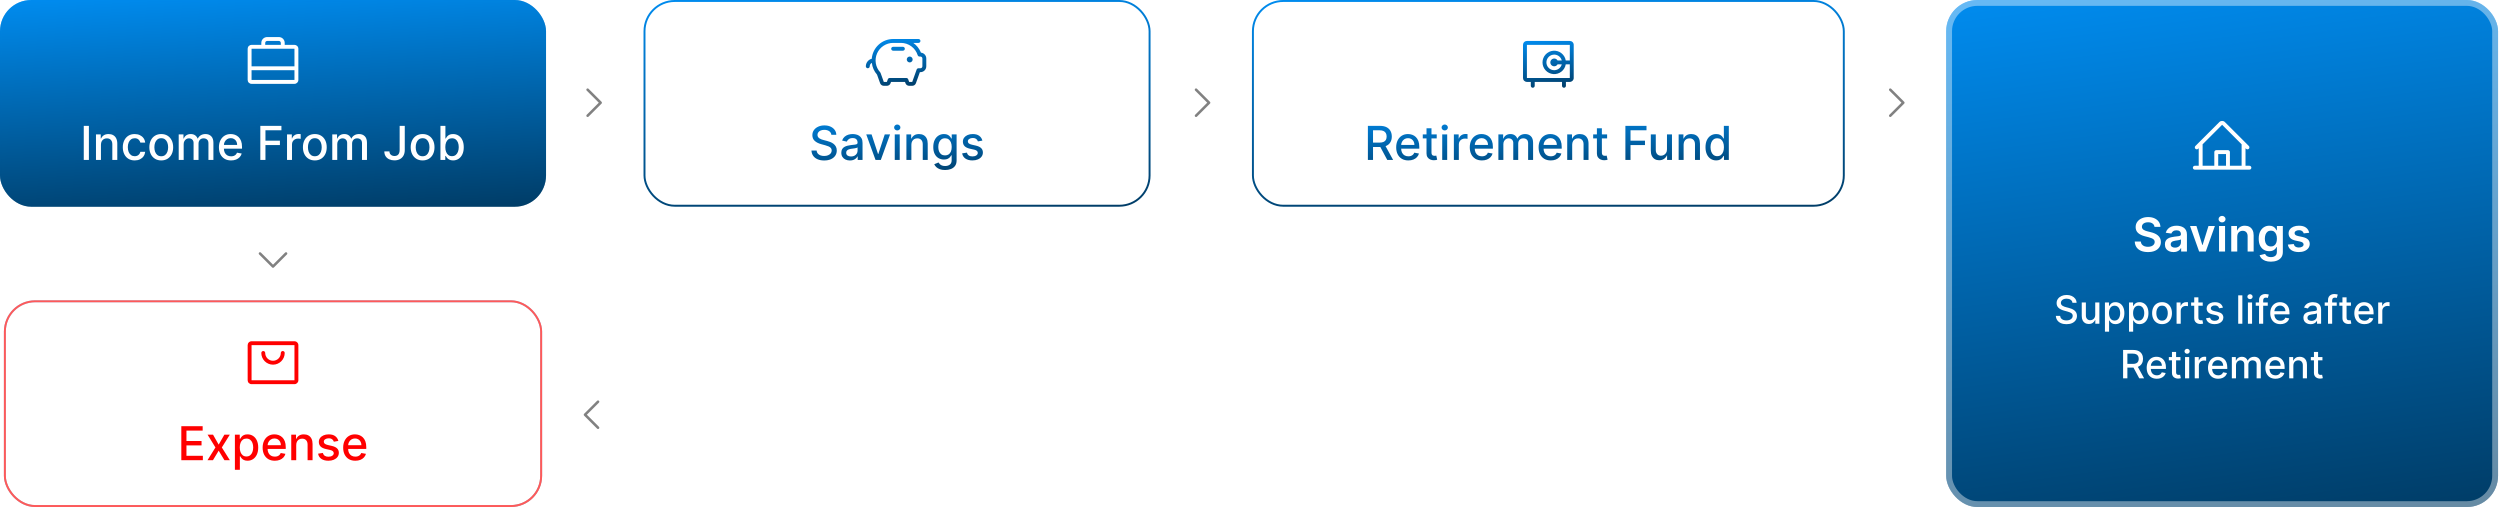 <svg width="1282" height="260" viewBox="0 0 1282 260" fill="none" xmlns="http://www.w3.org/2000/svg">
<rect width="280" height="106" rx="16" fill="url(#paint0_linear_9870_4979)"/>
<rect x="0.5" y="0.5" width="279" height="105" rx="15.5" stroke="url(#paint1_linear_9870_4979)" stroke-opacity="0.4"/>
<path d="M151 23H146V22C146 21.204 145.684 20.441 145.121 19.879C144.559 19.316 143.796 19 143 19H137C136.204 19 135.441 19.316 134.879 19.879C134.316 20.441 134 21.204 134 22V23H129C128.47 23 127.961 23.211 127.586 23.586C127.211 23.961 127 24.47 127 25V41C127 41.53 127.211 42.039 127.586 42.414C127.961 42.789 128.47 43 129 43H151C151.53 43 152.039 42.789 152.414 42.414C152.789 42.039 153 41.53 153 41V25C153 24.47 152.789 23.961 152.414 23.586C152.039 23.211 151.53 23 151 23ZM136 22C136 21.735 136.105 21.48 136.293 21.293C136.48 21.105 136.735 21 137 21H143C143.265 21 143.52 21.105 143.707 21.293C143.895 21.48 144 21.735 144 22V23H136V22ZM151 25V34H129V25H151ZM151 41H129V36H151V41Z" fill="white"/>
<path d="M45.586 64.546V82H42.953V64.546H45.586ZM51.765 74.227V82H49.217V68.909H51.663V71.04H51.825C52.126 70.347 52.598 69.79 53.24 69.369C53.887 68.949 54.703 68.739 55.686 68.739C56.578 68.739 57.359 68.926 58.029 69.301C58.7 69.671 59.22 70.222 59.589 70.954C59.959 71.688 60.143 72.594 60.143 73.673V82H57.595V73.98C57.595 73.031 57.348 72.29 56.853 71.756C56.359 71.216 55.68 70.946 54.816 70.946C54.225 70.946 53.7 71.074 53.24 71.329C52.785 71.585 52.424 71.96 52.157 72.454C51.896 72.943 51.765 73.534 51.765 74.227ZM69.075 82.264C67.808 82.264 66.717 81.977 65.802 81.403C64.893 80.824 64.194 80.026 63.706 79.008C63.217 77.992 62.973 76.827 62.973 75.514C62.973 74.185 63.223 73.011 63.723 71.994C64.223 70.972 64.927 70.173 65.836 69.599C66.745 69.026 67.816 68.739 69.049 68.739C70.044 68.739 70.93 68.923 71.709 69.293C72.487 69.656 73.115 70.168 73.592 70.827C74.075 71.486 74.362 72.256 74.453 73.136H71.973C71.836 72.523 71.524 71.994 71.035 71.551C70.552 71.108 69.904 70.886 69.092 70.886C68.382 70.886 67.76 71.074 67.225 71.449C66.697 71.818 66.285 72.347 65.99 73.034C65.694 73.716 65.546 74.523 65.546 75.454C65.546 76.409 65.691 77.233 65.981 77.926C66.271 78.619 66.68 79.156 67.209 79.537C67.743 79.918 68.37 80.108 69.092 80.108C69.575 80.108 70.012 80.02 70.404 79.844C70.802 79.662 71.135 79.403 71.402 79.068C71.674 78.733 71.865 78.329 71.973 77.858H74.453C74.362 78.704 74.086 79.46 73.626 80.125C73.166 80.79 72.549 81.312 71.777 81.693C71.01 82.074 70.109 82.264 69.075 82.264ZM82.692 82.264C81.465 82.264 80.394 81.983 79.479 81.421C78.564 80.858 77.854 80.071 77.348 79.06C76.843 78.048 76.59 76.867 76.59 75.514C76.59 74.156 76.843 72.969 77.348 71.952C77.854 70.935 78.564 70.145 79.479 69.582C80.394 69.02 81.465 68.739 82.692 68.739C83.919 68.739 84.99 69.02 85.905 69.582C86.82 70.145 87.53 70.935 88.036 71.952C88.541 72.969 88.794 74.156 88.794 75.514C88.794 76.867 88.541 78.048 88.036 79.06C87.53 80.071 86.82 80.858 85.905 81.421C84.99 81.983 83.919 82.264 82.692 82.264ZM82.701 80.125C83.496 80.125 84.155 79.915 84.678 79.494C85.201 79.074 85.587 78.514 85.837 77.815C86.093 77.117 86.221 76.347 86.221 75.506C86.221 74.671 86.093 73.903 85.837 73.204C85.587 72.5 85.201 71.935 84.678 71.508C84.155 71.082 83.496 70.869 82.701 70.869C81.9 70.869 81.235 71.082 80.706 71.508C80.184 71.935 79.794 72.5 79.539 73.204C79.289 73.903 79.164 74.671 79.164 75.506C79.164 76.347 79.289 77.117 79.539 77.815C79.794 78.514 80.184 79.074 80.706 79.494C81.235 79.915 81.9 80.125 82.701 80.125ZM91.639 82V68.909H94.085V71.04H94.247C94.519 70.318 94.966 69.756 95.585 69.352C96.204 68.943 96.946 68.739 97.809 68.739C98.684 68.739 99.417 68.943 100.008 69.352C100.605 69.761 101.045 70.324 101.329 71.04H101.466C101.778 70.341 102.275 69.784 102.957 69.369C103.639 68.949 104.451 68.739 105.395 68.739C106.582 68.739 107.551 69.111 108.301 69.855C109.056 70.599 109.434 71.722 109.434 73.222V82H106.886V73.46C106.886 72.574 106.645 71.932 106.162 71.534C105.679 71.136 105.102 70.938 104.431 70.938C103.602 70.938 102.957 71.193 102.497 71.704C102.037 72.21 101.806 72.861 101.806 73.656V82H99.267V73.298C99.267 72.588 99.045 72.017 98.602 71.585C98.159 71.153 97.582 70.938 96.872 70.938C96.389 70.938 95.943 71.065 95.534 71.321C95.13 71.571 94.804 71.921 94.554 72.369C94.309 72.818 94.187 73.338 94.187 73.929V82H91.639ZM118.492 82.264C117.202 82.264 116.091 81.989 115.159 81.438C114.233 80.881 113.517 80.099 113.012 79.094C112.512 78.082 112.262 76.898 112.262 75.54C112.262 74.199 112.512 73.017 113.012 71.994C113.517 70.972 114.222 70.173 115.125 69.599C116.034 69.026 117.097 68.739 118.313 68.739C119.051 68.739 119.767 68.861 120.461 69.105C121.154 69.349 121.776 69.733 122.327 70.256C122.878 70.778 123.313 71.457 123.631 72.293C123.949 73.122 124.108 74.131 124.108 75.318V76.222H113.702V74.312H121.611C121.611 73.642 121.475 73.048 121.202 72.531C120.929 72.008 120.546 71.597 120.051 71.296C119.563 70.994 118.989 70.844 118.33 70.844C117.614 70.844 116.989 71.02 116.455 71.372C115.926 71.719 115.517 72.173 115.228 72.736C114.944 73.293 114.801 73.898 114.801 74.551V76.043C114.801 76.918 114.955 77.662 115.262 78.276C115.574 78.889 116.009 79.358 116.566 79.682C117.123 80 117.773 80.159 118.517 80.159C119 80.159 119.441 80.091 119.838 79.954C120.236 79.812 120.58 79.602 120.87 79.324C121.159 79.046 121.381 78.702 121.534 78.293L123.946 78.727C123.753 79.438 123.407 80.06 122.907 80.594C122.412 81.122 121.79 81.534 121.04 81.829C120.296 82.119 119.446 82.264 118.492 82.264ZM133.492 82V64.546H144.316V66.812H136.125V72.131H143.54V74.389H136.125V82H133.492ZM147.186 82V68.909H149.649V70.989H149.785C150.024 70.284 150.444 69.73 151.047 69.327C151.654 68.918 152.342 68.713 153.109 68.713C153.268 68.713 153.456 68.719 153.672 68.73C153.893 68.742 154.066 68.756 154.191 68.773V71.21C154.089 71.182 153.907 71.151 153.646 71.117C153.385 71.077 153.123 71.057 152.862 71.057C152.26 71.057 151.723 71.185 151.251 71.44C150.785 71.69 150.416 72.04 150.143 72.489C149.87 72.932 149.734 73.438 149.734 74.006V82H147.186ZM161.442 82.264C160.215 82.264 159.144 81.983 158.229 81.421C157.314 80.858 156.604 80.071 156.098 79.06C155.593 78.048 155.34 76.867 155.34 75.514C155.34 74.156 155.593 72.969 156.098 71.952C156.604 70.935 157.314 70.145 158.229 69.582C159.144 69.02 160.215 68.739 161.442 68.739C162.669 68.739 163.74 69.02 164.655 69.582C165.57 70.145 166.28 70.935 166.786 71.952C167.292 72.969 167.544 74.156 167.544 75.514C167.544 76.867 167.292 78.048 166.786 79.06C166.28 80.071 165.57 80.858 164.655 81.421C163.74 81.983 162.669 82.264 161.442 82.264ZM161.451 80.125C162.246 80.125 162.905 79.915 163.428 79.494C163.951 79.074 164.337 78.514 164.587 77.815C164.843 77.117 164.971 76.347 164.971 75.506C164.971 74.671 164.843 73.903 164.587 73.204C164.337 72.5 163.951 71.935 163.428 71.508C162.905 71.082 162.246 70.869 161.451 70.869C160.65 70.869 159.985 71.082 159.456 71.508C158.934 71.935 158.544 72.5 158.289 73.204C158.039 73.903 157.914 74.671 157.914 75.506C157.914 76.347 158.039 77.117 158.289 77.815C158.544 78.514 158.934 79.074 159.456 79.494C159.985 79.915 160.65 80.125 161.451 80.125ZM170.389 82V68.909H172.835V71.04H172.997C173.27 70.318 173.716 69.756 174.335 69.352C174.954 68.943 175.696 68.739 176.559 68.739C177.434 68.739 178.167 68.943 178.758 69.352C179.355 69.761 179.795 70.324 180.079 71.04H180.216C180.528 70.341 181.025 69.784 181.707 69.369C182.389 68.949 183.201 68.739 184.145 68.739C185.332 68.739 186.301 69.111 187.051 69.855C187.806 70.599 188.184 71.722 188.184 73.222V82H185.636V73.46C185.636 72.574 185.395 71.932 184.912 71.534C184.429 71.136 183.852 70.938 183.181 70.938C182.352 70.938 181.707 71.193 181.247 71.704C180.787 72.21 180.556 72.861 180.556 73.656V82H178.017V73.298C178.017 72.588 177.795 72.017 177.352 71.585C176.909 71.153 176.332 70.938 175.622 70.938C175.139 70.938 174.693 71.065 174.284 71.321C173.88 71.571 173.554 71.921 173.304 72.369C173.059 72.818 172.937 73.338 172.937 73.929V82H170.389ZM204.94 64.546H207.565V76.921C207.565 78.04 207.343 78.997 206.9 79.793C206.463 80.588 205.846 81.196 205.051 81.617C204.255 82.031 203.324 82.239 202.255 82.239C201.272 82.239 200.389 82.06 199.605 81.702C198.826 81.344 198.21 80.824 197.755 80.142C197.306 79.454 197.082 78.619 197.082 77.636H199.699C199.699 78.119 199.809 78.537 200.031 78.889C200.258 79.242 200.568 79.517 200.96 79.716C201.358 79.909 201.812 80.006 202.324 80.006C202.88 80.006 203.352 79.889 203.738 79.656C204.13 79.418 204.429 79.068 204.633 78.608C204.838 78.148 204.94 77.585 204.94 76.921V64.546ZM216.708 82.264C215.48 82.264 214.409 81.983 213.495 81.421C212.58 80.858 211.87 80.071 211.364 79.06C210.858 78.048 210.605 76.867 210.605 75.514C210.605 74.156 210.858 72.969 211.364 71.952C211.87 70.935 212.58 70.145 213.495 69.582C214.409 69.02 215.48 68.739 216.708 68.739C217.935 68.739 219.006 69.02 219.921 69.582C220.836 70.145 221.546 70.935 222.051 71.952C222.557 72.969 222.81 74.156 222.81 75.514C222.81 76.867 222.557 78.048 222.051 79.06C221.546 80.071 220.836 80.858 219.921 81.421C219.006 81.983 217.935 82.264 216.708 82.264ZM216.716 80.125C217.512 80.125 218.171 79.915 218.694 79.494C219.216 79.074 219.603 78.514 219.853 77.815C220.108 77.117 220.236 76.347 220.236 75.506C220.236 74.671 220.108 73.903 219.853 73.204C219.603 72.5 219.216 71.935 218.694 71.508C218.171 71.082 217.512 70.869 216.716 70.869C215.915 70.869 215.25 71.082 214.722 71.508C214.199 71.935 213.81 72.5 213.554 73.204C213.304 73.903 213.179 74.671 213.179 75.506C213.179 76.347 213.304 77.117 213.554 77.815C213.81 78.514 214.199 79.074 214.722 79.494C215.25 79.915 215.915 80.125 216.716 80.125ZM225.859 82V64.546H228.407V71.031H228.561C228.708 70.758 228.922 70.443 229.2 70.085C229.478 69.727 229.865 69.415 230.359 69.148C230.853 68.875 231.507 68.739 232.319 68.739C233.376 68.739 234.319 69.006 235.149 69.54C235.978 70.074 236.629 70.844 237.1 71.849C237.578 72.855 237.816 74.065 237.816 75.48C237.816 76.895 237.581 78.108 237.109 79.119C236.637 80.125 235.99 80.901 235.166 81.446C234.342 81.986 233.402 82.256 232.345 82.256C231.549 82.256 230.899 82.122 230.393 81.855C229.893 81.588 229.501 81.276 229.217 80.918C228.933 80.56 228.714 80.242 228.561 79.963H228.348V82H225.859ZM228.356 75.454C228.356 76.375 228.49 77.182 228.757 77.875C229.024 78.568 229.41 79.111 229.916 79.503C230.422 79.889 231.041 80.082 231.774 80.082C232.535 80.082 233.172 79.881 233.683 79.477C234.194 79.068 234.581 78.514 234.842 77.815C235.109 77.117 235.243 76.329 235.243 75.454C235.243 74.591 235.112 73.815 234.85 73.128C234.595 72.44 234.208 71.898 233.691 71.5C233.18 71.102 232.541 70.903 231.774 70.903C231.035 70.903 230.41 71.094 229.899 71.474C229.393 71.855 229.01 72.386 228.748 73.068C228.487 73.75 228.356 74.546 228.356 75.454Z" fill="white"/>
<g filter="url(#filter0_d_9870_4979)">
<rect x="124" y="114" width="32" height="32" rx="16" fill="white" shape-rendering="crispEdges"/>
<path d="M147.14 127.807L140.473 134.473C140.411 134.535 140.338 134.584 140.257 134.618C140.176 134.652 140.089 134.669 140.002 134.669C139.914 134.669 139.827 134.652 139.746 134.618C139.665 134.584 139.592 134.535 139.53 134.473L132.863 127.807C132.738 127.682 132.668 127.512 132.668 127.335C132.668 127.158 132.738 126.988 132.863 126.863C132.988 126.738 133.158 126.668 133.335 126.668C133.512 126.668 133.682 126.738 133.807 126.863L140.002 133.059L146.197 126.863C146.259 126.801 146.332 126.752 146.413 126.719C146.494 126.685 146.581 126.668 146.668 126.668C146.756 126.668 146.843 126.685 146.924 126.719C147.005 126.752 147.078 126.801 147.14 126.863C147.202 126.925 147.251 126.999 147.285 127.08C147.318 127.161 147.335 127.247 147.335 127.335C147.335 127.423 147.318 127.509 147.285 127.59C147.251 127.671 147.202 127.745 147.14 127.807Z" fill="#818181"/>
</g>
<rect x="2.5" y="154.5" width="275" height="105" rx="15.5" fill="white"/>
<rect x="2.5" y="154.5" width="275" height="105" rx="15.5" stroke="url(#paint2_linear_9870_4979)" stroke-opacity="0.4"/>
<rect x="2.5" y="154.5" width="275" height="105" rx="15.5" stroke="#FF5959"/>
<path d="M151 175H129C128.47 175 127.961 175.211 127.586 175.586C127.211 175.961 127 176.47 127 177V195C127 195.53 127.211 196.039 127.586 196.414C127.961 196.789 128.47 197 129 197H151C151.53 197 152.039 196.789 152.414 196.414C152.789 196.039 153 195.53 153 195V177C153 176.47 152.789 175.961 152.414 175.586C152.039 175.211 151.53 175 151 175ZM151 195H129V177H151V195ZM146 181C146 182.591 145.368 184.117 144.243 185.243C143.117 186.368 141.591 187 140 187C138.409 187 136.883 186.368 135.757 185.243C134.632 184.117 134 182.591 134 181C134 180.735 134.105 180.48 134.293 180.293C134.48 180.105 134.735 180 135 180C135.265 180 135.52 180.105 135.707 180.293C135.895 180.48 136 180.735 136 181C136 182.061 136.421 183.078 137.172 183.828C137.922 184.579 138.939 185 140 185C141.061 185 142.078 184.579 142.828 183.828C143.579 183.078 144 182.061 144 181C144 180.735 144.105 180.48 144.293 180.293C144.48 180.105 144.735 180 145 180C145.265 180 145.52 180.105 145.707 180.293C145.895 180.48 146 180.735 146 181Z" fill="#FF0000"/>
<path d="M92.98 236V218.545H103.923V220.812H95.614V226.131H103.352V228.389H95.614V233.733H104.026V236H92.98ZM109.248 222.909L112.137 228.006L115.052 222.909H117.839L113.756 229.455L117.873 236H115.086L112.137 231.108L109.197 236H106.401L110.475 229.455L106.452 222.909H109.248ZM120.455 240.909V222.909H122.944V225.031H123.157C123.305 224.759 123.518 224.443 123.796 224.085C124.075 223.727 124.461 223.415 124.955 223.148C125.45 222.875 126.103 222.739 126.915 222.739C127.972 222.739 128.915 223.006 129.745 223.54C130.575 224.074 131.225 224.844 131.697 225.849C132.174 226.855 132.413 228.065 132.413 229.48C132.413 230.895 132.177 232.108 131.705 233.119C131.234 234.125 130.586 234.901 129.762 235.446C128.938 235.986 127.998 236.256 126.941 236.256C126.146 236.256 125.495 236.122 124.989 235.855C124.489 235.588 124.097 235.276 123.813 234.918C123.529 234.56 123.31 234.241 123.157 233.963H123.004V240.909H120.455ZM122.952 229.455C122.952 230.375 123.086 231.182 123.353 231.875C123.62 232.568 124.006 233.111 124.512 233.503C125.018 233.889 125.637 234.082 126.37 234.082C127.131 234.082 127.768 233.881 128.279 233.477C128.79 233.068 129.177 232.514 129.438 231.815C129.705 231.116 129.839 230.33 129.839 229.455C129.839 228.591 129.708 227.815 129.447 227.128C129.191 226.44 128.805 225.898 128.288 225.5C127.776 225.102 127.137 224.903 126.37 224.903C125.631 224.903 125.006 225.094 124.495 225.474C123.989 225.855 123.606 226.386 123.344 227.068C123.083 227.75 122.952 228.545 122.952 229.455ZM140.91 236.264C139.62 236.264 138.509 235.989 137.577 235.438C136.651 234.881 135.935 234.099 135.43 233.094C134.93 232.082 134.68 230.898 134.68 229.54C134.68 228.199 134.93 227.017 135.43 225.994C135.935 224.972 136.64 224.173 137.543 223.599C138.452 223.026 139.515 222.739 140.731 222.739C141.469 222.739 142.185 222.861 142.879 223.105C143.572 223.349 144.194 223.733 144.745 224.256C145.296 224.778 145.731 225.457 146.049 226.293C146.367 227.122 146.526 228.131 146.526 229.318V230.222H136.12V228.312H144.029C144.029 227.642 143.893 227.048 143.62 226.531C143.347 226.009 142.964 225.597 142.469 225.295C141.981 224.994 141.407 224.844 140.748 224.844C140.032 224.844 139.407 225.02 138.873 225.372C138.344 225.719 137.935 226.173 137.646 226.736C137.362 227.293 137.219 227.898 137.219 228.551V230.043C137.219 230.918 137.373 231.662 137.68 232.276C137.992 232.889 138.427 233.358 138.984 233.682C139.54 234 140.191 234.159 140.935 234.159C141.418 234.159 141.859 234.091 142.256 233.955C142.654 233.812 142.998 233.602 143.288 233.324C143.577 233.045 143.799 232.702 143.952 232.293L146.364 232.727C146.171 233.437 145.825 234.06 145.325 234.594C144.83 235.122 144.208 235.534 143.458 235.83C142.714 236.119 141.864 236.264 140.91 236.264ZM151.902 228.227V236H149.354V222.909H151.8V225.04H151.962C152.263 224.347 152.734 223.79 153.376 223.369C154.024 222.949 154.839 222.739 155.822 222.739C156.714 222.739 157.496 222.926 158.166 223.301C158.837 223.67 159.357 224.222 159.726 224.955C160.095 225.687 160.28 226.594 160.28 227.673V236H157.732V227.98C157.732 227.031 157.484 226.29 156.99 225.756C156.496 225.216 155.817 224.946 154.953 224.946C154.362 224.946 153.837 225.074 153.376 225.33C152.922 225.585 152.561 225.96 152.294 226.455C152.033 226.943 151.902 227.534 151.902 228.227ZM173.507 226.105L171.197 226.514C171.101 226.219 170.947 225.937 170.737 225.67C170.533 225.403 170.254 225.185 169.902 225.014C169.55 224.844 169.109 224.759 168.581 224.759C167.859 224.759 167.257 224.92 166.774 225.244C166.291 225.562 166.05 225.974 166.05 226.48C166.05 226.918 166.212 227.27 166.536 227.537C166.859 227.804 167.382 228.023 168.104 228.193L170.183 228.67C171.388 228.949 172.286 229.378 172.876 229.957C173.467 230.537 173.763 231.29 173.763 232.216C173.763 233 173.536 233.699 173.081 234.312C172.632 234.92 172.004 235.398 171.197 235.744C170.396 236.091 169.467 236.264 168.411 236.264C166.945 236.264 165.749 235.952 164.822 235.327C163.896 234.696 163.328 233.801 163.118 232.642L165.581 232.267C165.734 232.909 166.05 233.395 166.527 233.724C167.004 234.048 167.626 234.21 168.393 234.21C169.229 234.21 169.896 234.037 170.396 233.69C170.896 233.338 171.146 232.909 171.146 232.403C171.146 231.994 170.993 231.651 170.686 231.372C170.385 231.094 169.922 230.884 169.297 230.741L167.081 230.256C165.859 229.977 164.956 229.534 164.371 228.926C163.791 228.318 163.501 227.548 163.501 226.616C163.501 225.844 163.717 225.168 164.149 224.588C164.581 224.009 165.178 223.557 165.939 223.233C166.7 222.903 167.572 222.739 168.555 222.739C169.97 222.739 171.084 223.045 171.896 223.659C172.709 224.267 173.246 225.082 173.507 226.105ZM182.207 236.264C180.917 236.264 179.806 235.989 178.874 235.438C177.948 234.881 177.232 234.099 176.727 233.094C176.227 232.082 175.977 230.898 175.977 229.54C175.977 228.199 176.227 227.017 176.727 225.994C177.232 224.972 177.937 224.173 178.84 223.599C179.749 223.026 180.812 222.739 182.028 222.739C182.766 222.739 183.482 222.861 184.175 223.105C184.869 223.349 185.491 223.733 186.042 224.256C186.593 224.778 187.028 225.457 187.346 226.293C187.664 227.122 187.823 228.131 187.823 229.318V230.222H177.417V228.312H185.326C185.326 227.642 185.19 227.048 184.917 226.531C184.644 226.009 184.261 225.597 183.766 225.295C183.278 224.994 182.704 224.844 182.045 224.844C181.329 224.844 180.704 225.02 180.17 225.372C179.641 225.719 179.232 226.173 178.942 226.736C178.658 227.293 178.516 227.898 178.516 228.551V230.043C178.516 230.918 178.67 231.662 178.977 232.276C179.289 232.889 179.724 233.358 180.281 233.682C180.837 234 181.488 234.159 182.232 234.159C182.715 234.159 183.156 234.091 183.553 233.955C183.951 233.812 184.295 233.602 184.585 233.324C184.874 233.045 185.096 232.702 185.249 232.293L187.661 232.727C187.468 233.437 187.121 234.06 186.621 234.594C186.127 235.122 185.505 235.534 184.755 235.83C184.011 236.119 183.161 236.264 182.207 236.264Z" fill="#FF0000"/>
<g filter="url(#filter1_d_9870_4979)">
<path d="M288 50C288 41.163 295.163 34 304 34C312.837 34 320 41.163 320 50C320 58.837 312.837 66 304 66C295.163 66 288 58.837 288 50Z" fill="white" shape-rendering="crispEdges"/>
<path d="M308.473 50.473L301.807 57.14C301.745 57.202 301.671 57.251 301.59 57.285C301.509 57.318 301.423 57.335 301.335 57.335C301.247 57.335 301.161 57.318 301.08 57.285C300.999 57.251 300.925 57.202 300.863 57.14C300.801 57.078 300.752 57.005 300.719 56.924C300.685 56.843 300.668 56.756 300.668 56.668C300.668 56.581 300.685 56.494 300.719 56.413C300.752 56.332 300.801 56.259 300.863 56.197L307.059 50.002L300.863 43.807C300.738 43.682 300.668 43.512 300.668 43.335C300.668 43.158 300.738 42.988 300.863 42.863C300.988 42.738 301.158 42.668 301.335 42.668C301.512 42.668 301.682 42.738 301.807 42.863L308.473 49.53C308.535 49.592 308.584 49.665 308.618 49.746C308.652 49.827 308.669 49.914 308.669 50.002C308.669 50.089 308.652 50.176 308.618 50.257C308.584 50.338 308.535 50.411 308.473 50.473Z" fill="#818181"/>
</g>
<g filter="url(#filter2_d_9870_4979)">
<path d="M320 210C320 201.163 312.837 194 304 194C295.163 194 288 201.163 288 210C288 218.837 295.163 226 304 226C312.837 226 320 218.837 320 210Z" fill="white" shape-rendering="crispEdges"/>
<path d="M299.527 210.473L306.193 217.14C306.255 217.202 306.329 217.251 306.41 217.285C306.491 217.318 306.577 217.335 306.665 217.335C306.753 217.335 306.839 217.318 306.92 217.285C307.001 217.251 307.075 217.202 307.137 217.14C307.199 217.078 307.248 217.005 307.281 216.924C307.315 216.843 307.332 216.756 307.332 216.668C307.332 216.581 307.315 216.494 307.281 216.413C307.248 216.332 307.199 216.259 307.137 216.197L300.941 210.002L307.137 203.807C307.262 203.682 307.332 203.512 307.332 203.335C307.332 203.158 307.262 202.988 307.137 202.863C307.012 202.738 306.842 202.668 306.665 202.668C306.488 202.668 306.318 202.738 306.193 202.863L299.527 209.53C299.465 209.592 299.416 209.665 299.382 209.746C299.348 209.827 299.331 209.914 299.331 210.002C299.331 210.089 299.348 210.176 299.382 210.257C299.416 210.338 299.465 210.411 299.527 210.473Z" fill="#818181"/>
</g>
<rect x="330.5" y="0.5" width="259" height="105" rx="15.5" fill="white"/>
<rect x="330.5" y="0.5" width="259" height="105" rx="15.5" stroke="url(#paint3_linear_9870_4979)"/>
<g clip-path="url(#clip0_9870_4979)">
<path d="M468 30.5C468 30.797 467.912 31.087 467.747 31.333C467.582 31.58 467.348 31.772 467.074 31.886C466.8 31.999 466.498 32.029 466.207 31.971C465.916 31.913 465.649 31.77 465.439 31.561C465.23 31.351 465.087 31.084 465.029 30.793C464.971 30.502 465.001 30.2 465.114 29.926C465.228 29.652 465.42 29.418 465.667 29.253C465.913 29.088 466.203 29 466.5 29C466.898 29 467.279 29.158 467.561 29.439C467.842 29.721 468 30.102 468 30.5ZM463 24H458C457.735 24 457.48 24.105 457.293 24.293C457.105 24.48 457 24.735 457 25C457 25.265 457.105 25.52 457.293 25.707C457.48 25.895 457.735 26 458 26H463C463.265 26 463.52 25.895 463.707 25.707C463.895 25.52 464 25.265 464 25C464 24.735 463.895 24.48 463.707 24.293C463.52 24.105 463.265 24 463 24ZM475 30V34C475 34.796 474.684 35.559 474.121 36.121C473.559 36.684 472.796 37 472 37H471.705L469.679 42.672C469.54 43.061 469.285 43.397 468.947 43.635C468.61 43.873 468.208 44 467.795 44H466.205C465.792 44 465.39 43.873 465.053 43.635C464.715 43.397 464.46 43.061 464.321 42.672L464.081 42H456.919L456.679 42.672C456.54 43.061 456.285 43.397 455.947 43.635C455.61 43.873 455.208 44 454.795 44H453.205C452.792 44 452.39 43.873 452.053 43.635C451.715 43.397 451.46 43.061 451.321 42.672L449.75 38.278C448.255 36.586 447.319 34.474 447.07 32.23C446.747 32.4 446.477 32.654 446.288 32.966C446.1 33.278 446 33.636 446 34C446 34.265 445.895 34.52 445.707 34.707C445.52 34.895 445.265 35 445 35C444.735 35 444.48 34.895 444.293 34.707C444.105 34.52 444 34.265 444 34C444.002 33.108 444.301 32.242 444.851 31.54C445.401 30.838 446.17 30.34 447.035 30.125C447.258 27.369 448.51 24.798 450.541 22.922C452.573 21.047 455.235 20.003 458 20H471C471.265 20 471.52 20.105 471.707 20.293C471.895 20.48 472 20.735 472 21C472 21.265 471.895 21.52 471.707 21.707C471.52 21.895 471.265 22 471 22H468.326C469.986 23.164 471.291 24.765 472.098 26.625C472.151 26.75 472.204 26.875 472.254 27C473.005 27.064 473.704 27.408 474.213 27.964C474.722 28.519 475.003 29.246 475 30ZM473 30C473 29.735 472.895 29.48 472.707 29.293C472.52 29.105 472.265 29 472 29H471.543C471.33 29 471.122 28.932 470.95 28.806C470.778 28.681 470.651 28.503 470.588 28.3C470.015 26.472 468.872 24.874 467.327 23.741C465.783 22.608 463.916 21.998 462 22H458C456.253 22 454.545 22.508 453.082 23.462C451.619 24.417 450.465 25.776 449.762 27.375C449.058 28.974 448.835 30.742 449.12 32.466C449.404 34.189 450.184 35.792 451.364 37.08C451.454 37.178 451.524 37.293 451.569 37.419L453.205 42H454.795L455.273 40.664C455.342 40.47 455.469 40.302 455.638 40.183C455.806 40.064 456.008 40 456.214 40H464.786C464.992 40 465.194 40.064 465.362 40.183C465.531 40.302 465.658 40.47 465.728 40.664L466.205 42H467.795L470.059 35.664C470.128 35.47 470.256 35.302 470.424 35.183C470.593 35.064 470.794 35 471 35H472C472.265 35 472.52 34.895 472.707 34.707C472.895 34.52 473 34.265 473 34V30Z" fill="url(#paint4_linear_9870_4979)"/>
</g>
<path d="M426.32 69.131C426.229 68.324 425.854 67.699 425.195 67.256C424.536 66.807 423.707 66.582 422.707 66.582C421.991 66.582 421.371 66.696 420.849 66.923C420.326 67.145 419.92 67.452 419.63 67.844C419.346 68.23 419.204 68.671 419.204 69.165C419.204 69.579 419.3 69.938 419.494 70.239C419.692 70.54 419.951 70.793 420.269 70.997C420.593 71.196 420.94 71.364 421.309 71.5C421.678 71.631 422.033 71.739 422.374 71.824L424.079 72.267C424.636 72.403 425.207 72.588 425.792 72.821C426.377 73.054 426.92 73.361 427.42 73.742C427.92 74.122 428.323 74.594 428.63 75.156C428.942 75.719 429.099 76.392 429.099 77.176C429.099 78.165 428.843 79.043 428.332 79.81C427.826 80.577 427.09 81.182 426.124 81.625C425.164 82.068 424.002 82.29 422.638 82.29C421.332 82.29 420.201 82.082 419.246 81.668C418.292 81.253 417.545 80.665 417.005 79.903C416.465 79.136 416.167 78.227 416.11 77.176H418.752C418.803 77.807 419.008 78.332 419.366 78.753C419.729 79.168 420.192 79.477 420.755 79.682C421.323 79.881 421.945 79.98 422.621 79.98C423.366 79.98 424.028 79.864 424.607 79.631C425.192 79.392 425.653 79.062 425.988 78.642C426.323 78.216 426.491 77.719 426.491 77.151C426.491 76.633 426.343 76.21 426.048 75.881C425.758 75.551 425.363 75.278 424.863 75.062C424.369 74.847 423.809 74.656 423.184 74.492L421.121 73.929C419.724 73.548 418.616 72.989 417.798 72.25C416.985 71.511 416.579 70.534 416.579 69.318C416.579 68.312 416.852 67.435 417.397 66.685C417.942 65.935 418.681 65.352 419.613 64.938C420.545 64.517 421.596 64.307 422.766 64.307C423.948 64.307 424.991 64.514 425.894 64.929C426.803 65.344 427.519 65.915 428.042 66.642C428.565 67.364 428.837 68.193 428.86 69.131H426.32ZM435.851 82.29C435.021 82.29 434.271 82.136 433.601 81.829C432.93 81.517 432.399 81.065 432.007 80.474C431.621 79.883 431.428 79.159 431.428 78.301C431.428 77.562 431.57 76.954 431.854 76.477C432.138 76 432.521 75.622 433.004 75.344C433.487 75.065 434.027 74.855 434.624 74.713C435.22 74.571 435.828 74.463 436.447 74.389C437.232 74.298 437.868 74.224 438.357 74.168C438.845 74.105 439.2 74.006 439.422 73.869C439.643 73.733 439.754 73.511 439.754 73.204V73.145C439.754 72.401 439.544 71.824 439.124 71.415C438.709 71.006 438.089 70.801 437.266 70.801C436.408 70.801 435.732 70.992 435.237 71.372C434.749 71.747 434.411 72.165 434.223 72.625L431.828 72.079C432.112 71.284 432.527 70.642 433.072 70.153C433.624 69.659 434.257 69.301 434.973 69.079C435.689 68.852 436.442 68.739 437.232 68.739C437.754 68.739 438.308 68.801 438.893 68.926C439.484 69.046 440.036 69.267 440.547 69.591C441.064 69.915 441.487 70.378 441.817 70.98C442.146 71.577 442.311 72.352 442.311 73.307V82H439.822V80.21H439.72C439.555 80.54 439.308 80.864 438.979 81.182C438.649 81.5 438.226 81.764 437.709 81.974C437.192 82.185 436.572 82.29 435.851 82.29ZM436.405 80.244C437.109 80.244 437.712 80.105 438.212 79.827C438.717 79.548 439.101 79.185 439.362 78.736C439.629 78.281 439.763 77.796 439.763 77.278V75.591C439.672 75.682 439.496 75.767 439.234 75.847C438.979 75.921 438.686 75.986 438.357 76.043C438.027 76.094 437.706 76.142 437.393 76.188C437.081 76.227 436.82 76.261 436.609 76.29C436.115 76.352 435.663 76.457 435.254 76.605C434.851 76.753 434.527 76.966 434.283 77.244C434.044 77.517 433.925 77.881 433.925 78.335C433.925 78.966 434.158 79.443 434.624 79.767C435.089 80.085 435.683 80.244 436.405 80.244ZM456.435 68.909L451.688 82H448.961L444.205 68.909H446.941L450.256 78.983H450.393L453.7 68.909H456.435ZM458.83 82V68.909H461.379V82H458.83ZM460.117 66.889C459.674 66.889 459.293 66.742 458.975 66.446C458.663 66.145 458.506 65.787 458.506 65.372C458.506 64.952 458.663 64.594 458.975 64.298C459.293 63.997 459.674 63.847 460.117 63.847C460.56 63.847 460.938 63.997 461.251 64.298C461.569 64.594 461.728 64.952 461.728 65.372C461.728 65.787 461.569 66.145 461.251 66.446C460.938 66.742 460.56 66.889 460.117 66.889ZM467.355 74.227V82H464.807V68.909H467.253V71.04H467.415C467.716 70.347 468.188 69.79 468.83 69.369C469.477 68.949 470.293 68.739 471.276 68.739C472.168 68.739 472.949 68.926 473.619 69.301C474.29 69.671 474.81 70.222 475.179 70.954C475.548 71.688 475.733 72.594 475.733 73.673V82H473.185V73.98C473.185 73.031 472.938 72.29 472.443 71.756C471.949 71.216 471.27 70.946 470.406 70.946C469.815 70.946 469.29 71.074 468.83 71.329C468.375 71.585 468.014 71.96 467.747 72.454C467.486 72.943 467.355 73.534 467.355 74.227ZM484.639 87.182C483.599 87.182 482.705 87.046 481.955 86.773C481.21 86.5 480.602 86.139 480.131 85.69C479.659 85.242 479.307 84.75 479.074 84.216L481.264 83.312C481.418 83.562 481.622 83.827 481.878 84.105C482.139 84.389 482.491 84.631 482.935 84.829C483.384 85.028 483.96 85.128 484.665 85.128C485.631 85.128 486.429 84.892 487.06 84.421C487.69 83.954 488.006 83.21 488.006 82.188V79.614H487.844C487.69 79.892 487.469 80.202 487.179 80.543C486.895 80.883 486.503 81.179 486.003 81.429C485.503 81.679 484.852 81.804 484.051 81.804C483.017 81.804 482.085 81.562 481.256 81.079C480.432 80.591 479.778 79.872 479.295 78.923C478.818 77.969 478.58 76.796 478.58 75.403C478.58 74.011 478.815 72.818 479.287 71.824C479.764 70.829 480.418 70.068 481.247 69.54C482.077 69.006 483.017 68.739 484.068 68.739C484.881 68.739 485.537 68.875 486.037 69.148C486.537 69.415 486.926 69.727 487.205 70.085C487.489 70.443 487.707 70.758 487.861 71.031H488.048V68.909H490.545V82.29C490.545 83.415 490.284 84.338 489.761 85.06C489.239 85.781 488.531 86.315 487.639 86.662C486.753 87.008 485.753 87.182 484.639 87.182ZM484.614 79.69C485.347 79.69 485.966 79.52 486.472 79.179C486.983 78.832 487.369 78.338 487.631 77.696C487.898 77.048 488.031 76.273 488.031 75.369C488.031 74.489 487.901 73.713 487.639 73.043C487.378 72.372 486.994 71.849 486.489 71.474C485.983 71.094 485.358 70.903 484.614 70.903C483.847 70.903 483.207 71.102 482.696 71.5C482.185 71.892 481.798 72.426 481.537 73.102C481.281 73.778 481.153 74.534 481.153 75.369C481.153 76.227 481.284 76.98 481.545 77.628C481.807 78.276 482.193 78.781 482.705 79.145C483.222 79.508 483.858 79.69 484.614 79.69ZM503.773 72.105L501.463 72.514C501.366 72.219 501.213 71.938 501.003 71.671C500.798 71.403 500.52 71.185 500.168 71.014C499.815 70.844 499.375 70.758 498.847 70.758C498.125 70.758 497.523 70.921 497.04 71.244C496.557 71.562 496.315 71.974 496.315 72.48C496.315 72.918 496.477 73.27 496.801 73.537C497.125 73.804 497.648 74.023 498.369 74.193L500.449 74.671C501.653 74.949 502.551 75.378 503.142 75.957C503.733 76.537 504.028 77.29 504.028 78.216C504.028 79 503.801 79.699 503.347 80.312C502.898 80.921 502.27 81.398 501.463 81.744C500.662 82.091 499.733 82.264 498.676 82.264C497.21 82.264 496.014 81.952 495.088 81.327C494.162 80.696 493.594 79.801 493.384 78.642L495.847 78.267C496 78.909 496.315 79.395 496.793 79.724C497.27 80.048 497.892 80.21 498.659 80.21C499.494 80.21 500.162 80.037 500.662 79.69C501.162 79.338 501.412 78.909 501.412 78.403C501.412 77.994 501.259 77.651 500.952 77.372C500.651 77.094 500.188 76.883 499.562 76.742L497.347 76.256C496.125 75.977 495.222 75.534 494.636 74.926C494.057 74.318 493.767 73.548 493.767 72.617C493.767 71.844 493.983 71.168 494.415 70.588C494.847 70.008 495.443 69.557 496.205 69.233C496.966 68.903 497.838 68.739 498.821 68.739C500.236 68.739 501.349 69.046 502.162 69.659C502.974 70.267 503.511 71.082 503.773 72.105Z" fill="url(#paint5_linear_9870_4979)"/>
<g filter="url(#filter3_d_9870_4979)">
<path d="M600 50C600 41.163 607.163 34 616 34C624.837 34 632 41.163 632 50C632 58.837 624.837 66 616 66C607.163 66 600 58.837 600 50Z" fill="white" shape-rendering="crispEdges"/>
<path d="M620.473 50.473L613.807 57.14C613.745 57.202 613.671 57.251 613.59 57.285C613.509 57.318 613.423 57.335 613.335 57.335C613.247 57.335 613.161 57.318 613.08 57.285C612.999 57.251 612.925 57.202 612.863 57.14C612.801 57.078 612.752 57.005 612.719 56.924C612.685 56.843 612.668 56.756 612.668 56.668C612.668 56.581 612.685 56.494 612.719 56.413C612.752 56.332 612.801 56.259 612.863 56.197L619.059 50.002L612.863 43.807C612.738 43.682 612.668 43.512 612.668 43.335C612.668 43.158 612.738 42.988 612.863 42.863C612.988 42.738 613.158 42.668 613.335 42.668C613.512 42.668 613.682 42.738 613.807 42.863L620.473 49.53C620.535 49.592 620.584 49.665 620.618 49.746C620.652 49.827 620.669 49.914 620.669 50.002C620.669 50.089 620.652 50.176 620.618 50.257C620.584 50.338 620.535 50.411 620.473 50.473Z" fill="#818181"/>
</g>
<rect x="642.5" y="0.5" width="303" height="105" rx="15.5" fill="white"/>
<rect x="642.5" y="0.5" width="303" height="105" rx="15.5" stroke="url(#paint6_linear_9870_4979)"/>
<path d="M805 21H783C782.47 21 781.961 21.211 781.586 21.586C781.211 21.961 781 22.47 781 23V40C781 40.53 781.211 41.039 781.586 41.414C781.961 41.789 782.47 42 783 42H785V44C785 44.265 785.105 44.52 785.293 44.707C785.48 44.895 785.735 45 786 45C786.265 45 786.52 44.895 786.707 44.707C786.895 44.52 787 44.265 787 44V42H801V44C801 44.265 801.105 44.52 801.293 44.707C801.48 44.895 801.735 45 802 45C802.265 45 802.52 44.895 802.707 44.707C802.895 44.52 803 44.265 803 44V42H805C805.53 42 806.039 41.789 806.414 41.414C806.789 41.039 807 40.53 807 40V23C807 22.47 806.789 21.961 806.414 21.586C806.039 21.211 805.53 21 805 21ZM805 40H783V23H805V31H802.915C802.664 29.517 801.865 28.181 800.677 27.259C799.488 26.337 797.996 25.895 796.497 26.021C794.998 26.147 793.601 26.831 792.582 27.939C791.564 29.046 790.999 30.496 790.999 32C790.999 33.504 791.564 34.954 792.582 36.061C793.601 37.169 794.998 37.853 796.497 37.979C797.996 38.105 799.488 37.663 800.677 36.741C801.865 35.819 802.664 34.483 802.915 33H805V40ZM798.73 31C798.51 30.619 798.17 30.321 797.763 30.152C797.357 29.984 796.906 29.954 796.48 30.068C796.055 30.182 795.679 30.433 795.411 30.782C795.143 31.132 794.998 31.56 794.998 32C794.998 32.44 795.143 32.868 795.411 33.218C795.679 33.567 796.055 33.818 796.48 33.932C796.906 34.046 797.357 34.016 797.763 33.848C798.17 33.679 798.51 33.381 798.73 33H800.875C800.632 33.943 800.053 34.764 799.247 35.311C798.441 35.857 797.464 36.091 796.498 35.968C795.532 35.845 794.644 35.375 794.001 34.644C793.357 33.914 793.002 32.974 793.002 32C793.002 31.026 793.357 30.086 794.001 29.356C794.644 28.625 795.532 28.155 796.498 28.032C797.464 27.909 798.441 28.143 799.247 28.689C800.053 29.236 800.632 30.057 800.875 31H798.73Z" fill="url(#paint7_linear_9870_4979)"/>
<path d="M701.453 82V64.546H707.674C709.027 64.546 710.149 64.778 711.041 65.244C711.939 65.71 712.609 66.355 713.052 67.179C713.495 67.997 713.717 68.943 713.717 70.017C713.717 71.085 713.493 72.026 713.044 72.838C712.6 73.645 711.93 74.273 711.032 74.722C710.14 75.171 709.018 75.395 707.666 75.395H702.953V73.128H707.427C708.279 73.128 708.973 73.006 709.507 72.761C710.047 72.517 710.441 72.162 710.691 71.696C710.941 71.23 711.066 70.671 711.066 70.017C711.066 69.358 710.939 68.787 710.683 68.304C710.433 67.821 710.038 67.452 709.498 67.196C708.964 66.935 708.262 66.804 707.393 66.804H704.086V82H701.453ZM710.069 74.125L714.382 82H711.382L707.154 74.125H710.069ZM722.195 82.264C720.905 82.264 719.794 81.989 718.863 81.438C717.936 80.881 717.221 80.099 716.715 79.094C716.215 78.082 715.965 76.898 715.965 75.54C715.965 74.199 716.215 73.017 716.715 71.994C717.221 70.972 717.925 70.173 718.828 69.599C719.738 69.026 720.8 68.739 722.016 68.739C722.755 68.739 723.471 68.861 724.164 69.105C724.857 69.349 725.479 69.733 726.03 70.256C726.581 70.778 727.016 71.457 727.334 72.293C727.652 73.122 727.811 74.131 727.811 75.318V76.222H717.405V74.312H725.314C725.314 73.642 725.178 73.048 724.905 72.531C724.632 72.008 724.249 71.597 723.755 71.296C723.266 70.994 722.692 70.844 722.033 70.844C721.317 70.844 720.692 71.02 720.158 71.372C719.63 71.719 719.221 72.173 718.931 72.736C718.647 73.293 718.505 73.898 718.505 74.551V76.043C718.505 76.918 718.658 77.662 718.965 78.276C719.277 78.889 719.712 79.358 720.269 79.682C720.826 80 721.476 80.159 722.221 80.159C722.703 80.159 723.144 80.091 723.542 79.954C723.939 79.812 724.283 79.602 724.573 79.324C724.863 79.046 725.084 78.702 725.238 78.293L727.65 78.727C727.456 79.438 727.11 80.06 726.61 80.594C726.115 81.122 725.493 81.534 724.743 81.829C723.999 82.119 723.15 82.264 722.195 82.264ZM736.75 68.909V70.954H729.599V68.909H736.75ZM731.517 65.773H734.065V78.156C734.065 78.651 734.139 79.023 734.287 79.273C734.434 79.517 734.625 79.685 734.858 79.776C735.096 79.861 735.355 79.903 735.633 79.903C735.838 79.903 736.017 79.889 736.17 79.861C736.324 79.832 736.443 79.81 736.528 79.793L736.988 81.898C736.841 81.954 736.63 82.011 736.358 82.068C736.085 82.131 735.744 82.165 735.335 82.171C734.664 82.182 734.039 82.062 733.46 81.812C732.88 81.562 732.412 81.176 732.054 80.653C731.696 80.131 731.517 79.474 731.517 78.685V65.773ZM739.569 82V68.909H742.117V82H739.569ZM740.855 66.889C740.412 66.889 740.032 66.742 739.713 66.446C739.401 66.145 739.245 65.787 739.245 65.372C739.245 64.952 739.401 64.594 739.713 64.298C740.032 63.997 740.412 63.847 740.855 63.847C741.299 63.847 741.676 63.997 741.989 64.298C742.307 64.594 742.466 64.952 742.466 65.372C742.466 65.787 742.307 66.145 741.989 66.446C741.676 66.742 741.299 66.889 740.855 66.889ZM745.545 82V68.909H748.008V70.989H748.145C748.383 70.284 748.804 69.73 749.406 69.327C750.014 68.918 750.701 68.713 751.468 68.713C751.627 68.713 751.815 68.719 752.031 68.73C752.252 68.742 752.426 68.756 752.551 68.773V71.21C752.449 71.182 752.267 71.151 752.005 71.117C751.744 71.077 751.483 71.057 751.221 71.057C750.619 71.057 750.082 71.185 749.61 71.44C749.145 71.69 748.775 72.04 748.502 72.489C748.23 72.932 748.093 73.438 748.093 74.006V82H745.545ZM759.929 82.264C758.64 82.264 757.529 81.989 756.597 81.438C755.671 80.881 754.955 80.099 754.449 79.094C753.949 78.082 753.699 76.898 753.699 75.54C753.699 74.199 753.949 73.017 754.449 71.994C754.955 70.972 755.659 70.173 756.563 69.599C757.472 69.026 758.534 68.739 759.75 68.739C760.489 68.739 761.205 68.861 761.898 69.105C762.591 69.349 763.213 69.733 763.765 70.256C764.316 70.778 764.75 71.457 765.069 72.293C765.387 73.122 765.546 74.131 765.546 75.318V76.222H755.14V74.312H763.049C763.049 73.642 762.912 73.048 762.64 72.531C762.367 72.008 761.983 71.597 761.489 71.296C761 70.994 760.426 70.844 759.767 70.844C759.051 70.844 758.426 71.02 757.892 71.372C757.364 71.719 756.955 72.173 756.665 72.736C756.381 73.293 756.239 73.898 756.239 74.551V76.043C756.239 76.918 756.392 77.662 756.699 78.276C757.012 78.889 757.446 79.358 758.003 79.682C758.56 80 759.211 80.159 759.955 80.159C760.438 80.159 760.878 80.091 761.276 79.954C761.674 79.812 762.017 79.602 762.307 79.324C762.597 79.046 762.819 78.702 762.972 78.293L765.384 78.727C765.191 79.438 764.844 80.06 764.344 80.594C763.85 81.122 763.228 81.534 762.478 81.829C761.733 82.119 760.884 82.264 759.929 82.264ZM768.373 82V68.909H770.819V71.04H770.981C771.254 70.318 771.7 69.756 772.319 69.352C772.939 68.943 773.68 68.739 774.544 68.739C775.419 68.739 776.152 68.943 776.743 69.352C777.339 69.761 777.779 70.324 778.064 71.04H778.2C778.512 70.341 779.01 69.784 779.691 69.369C780.373 68.949 781.186 68.739 782.129 68.739C783.316 68.739 784.285 69.111 785.035 69.855C785.791 70.599 786.169 71.722 786.169 73.222V82H783.62V73.46C783.62 72.574 783.379 71.932 782.896 71.534C782.413 71.136 781.836 70.938 781.166 70.938C780.336 70.938 779.691 71.193 779.231 71.704C778.771 72.21 778.541 72.861 778.541 73.656V82H776.001V73.298C776.001 72.588 775.779 72.017 775.336 71.585C774.893 71.153 774.316 70.938 773.606 70.938C773.123 70.938 772.677 71.065 772.268 71.321C771.865 71.571 771.538 71.921 771.288 72.369C771.044 72.818 770.922 73.338 770.922 73.929V82H768.373ZM795.226 82.264C793.936 82.264 792.826 81.989 791.894 81.438C790.968 80.881 790.252 80.099 789.746 79.094C789.246 78.082 788.996 76.898 788.996 75.54C788.996 74.199 789.246 73.017 789.746 71.994C790.252 70.972 790.956 70.173 791.86 69.599C792.769 69.026 793.831 68.739 795.047 68.739C795.786 68.739 796.502 68.861 797.195 69.105C797.888 69.349 798.51 69.733 799.061 70.256C799.613 70.778 800.047 71.457 800.365 72.293C800.684 73.122 800.843 74.131 800.843 75.318V76.222H790.436V74.312H798.346C798.346 73.642 798.209 73.048 797.936 72.531C797.664 72.008 797.28 71.597 796.786 71.296C796.297 70.994 795.723 70.844 795.064 70.844C794.348 70.844 793.723 71.02 793.189 71.372C792.661 71.719 792.252 72.173 791.962 72.736C791.678 73.293 791.536 73.898 791.536 74.551V76.043C791.536 76.918 791.689 77.662 791.996 78.276C792.309 78.889 792.743 79.358 793.3 79.682C793.857 80 794.507 80.159 795.252 80.159C795.735 80.159 796.175 80.091 796.573 79.954C796.971 79.812 797.314 79.602 797.604 79.324C797.894 79.046 798.115 78.702 798.269 78.293L800.681 78.727C800.488 79.438 800.141 80.06 799.641 80.594C799.147 81.122 798.525 81.534 797.775 81.829C797.03 82.119 796.181 82.264 795.226 82.264ZM806.218 74.227V82H803.67V68.909H806.116V71.04H806.278C806.579 70.347 807.051 69.79 807.693 69.369C808.341 68.949 809.156 68.739 810.139 68.739C811.031 68.739 811.812 68.926 812.483 69.301C813.153 69.671 813.673 70.222 814.042 70.954C814.412 71.688 814.596 72.594 814.596 73.673V82H812.048V73.98C812.048 73.031 811.801 72.29 811.306 71.756C810.812 71.216 810.133 70.946 809.27 70.946C808.679 70.946 808.153 71.074 807.693 71.329C807.238 71.585 806.877 71.96 806.61 72.454C806.349 72.943 806.218 73.534 806.218 74.227ZM824.125 68.909V70.954H816.974V68.909H824.125ZM818.892 65.773H821.44V78.156C821.44 78.651 821.514 79.023 821.662 79.273C821.809 79.517 822 79.685 822.233 79.776C822.471 79.861 822.73 79.903 823.008 79.903C823.213 79.903 823.392 79.889 823.545 79.861C823.699 79.832 823.818 79.81 823.903 79.793L824.363 81.898C824.216 81.954 824.005 82.011 823.733 82.068C823.46 82.131 823.119 82.165 822.71 82.171C822.039 82.182 821.414 82.062 820.835 81.812C820.255 81.562 819.787 81.176 819.429 80.653C819.071 80.131 818.892 79.474 818.892 78.685V65.773ZM833.5 82V64.546H844.324V66.812H836.133V72.131H843.548V74.389H836.133V82H833.5ZM854.83 76.571V68.909H857.387V82H854.881V79.733H854.745C854.444 80.432 853.961 81.014 853.296 81.48C852.637 81.94 851.816 82.171 850.833 82.171C849.992 82.171 849.248 81.986 848.6 81.617C847.958 81.242 847.452 80.688 847.083 79.954C846.719 79.222 846.537 78.315 846.537 77.236V68.909H849.086V76.929C849.086 77.821 849.333 78.531 849.827 79.06C850.321 79.588 850.963 79.852 851.753 79.852C852.23 79.852 852.705 79.733 853.176 79.494C853.654 79.256 854.049 78.895 854.361 78.412C854.679 77.929 854.836 77.315 854.83 76.571ZM863.359 74.227V82H860.811V68.909H863.257V71.04H863.419C863.72 70.347 864.191 69.79 864.833 69.369C865.481 68.949 866.297 68.739 867.279 68.739C868.172 68.739 868.953 68.926 869.623 69.301C870.294 69.671 870.814 70.222 871.183 70.954C871.552 71.688 871.737 72.594 871.737 73.673V82H869.189V73.98C869.189 73.031 868.941 72.29 868.447 71.756C867.953 71.216 867.274 70.946 866.41 70.946C865.819 70.946 865.294 71.074 864.833 71.329C864.379 71.585 864.018 71.96 863.751 72.454C863.49 72.943 863.359 73.534 863.359 74.227ZM880.055 82.256C878.998 82.256 878.055 81.986 877.225 81.446C876.402 80.901 875.754 80.125 875.282 79.119C874.816 78.108 874.583 76.895 874.583 75.48C874.583 74.065 874.819 72.855 875.291 71.849C875.768 70.844 876.422 70.074 877.251 69.54C878.081 69.006 879.021 68.739 880.072 68.739C880.885 68.739 881.538 68.875 882.032 69.148C882.532 69.415 882.919 69.727 883.191 70.085C883.47 70.443 883.686 70.758 883.839 71.031H883.993V64.546H886.541V82H884.052V79.963H883.839C883.686 80.242 883.464 80.56 883.174 80.918C882.89 81.276 882.498 81.588 881.998 81.855C881.498 82.122 880.85 82.256 880.055 82.256ZM880.618 80.082C881.35 80.082 881.97 79.889 882.475 79.503C882.987 79.111 883.373 78.568 883.635 77.875C883.902 77.182 884.035 76.375 884.035 75.454C884.035 74.546 883.904 73.75 883.643 73.068C883.382 72.386 882.998 71.855 882.493 71.474C881.987 71.094 881.362 70.903 880.618 70.903C879.85 70.903 879.211 71.102 878.7 71.5C878.189 71.898 877.802 72.44 877.541 73.128C877.285 73.815 877.157 74.591 877.157 75.454C877.157 76.329 877.288 77.117 877.549 77.815C877.811 78.514 878.197 79.068 878.708 79.477C879.225 79.881 879.862 80.082 880.618 80.082Z" fill="url(#paint8_linear_9870_4979)"/>
<g filter="url(#filter4_d_9870_4979)">
<path d="M956 50C956 41.163 963.163 34 972 34C980.837 34 988 41.163 988 50C988 58.837 980.837 66 972 66C963.163 66 956 58.837 956 50Z" fill="white" shape-rendering="crispEdges"/>
<path d="M976.473 50.473L969.807 57.14C969.745 57.202 969.671 57.251 969.59 57.285C969.509 57.318 969.423 57.335 969.335 57.335C969.247 57.335 969.161 57.318 969.08 57.285C968.999 57.251 968.925 57.202 968.863 57.14C968.801 57.078 968.752 57.005 968.719 56.924C968.685 56.843 968.668 56.756 968.668 56.668C968.668 56.581 968.685 56.494 968.719 56.413C968.752 56.332 968.801 56.259 968.863 56.197L975.059 50.002L968.863 43.807C968.738 43.682 968.668 43.512 968.668 43.335C968.668 43.158 968.738 42.988 968.863 42.863C968.988 42.738 969.158 42.668 969.335 42.668C969.512 42.668 969.682 42.738 969.807 42.863L976.473 49.53C976.535 49.592 976.584 49.665 976.618 49.746C976.652 49.827 976.669 49.914 976.669 50.002C976.669 50.089 976.652 50.176 976.618 50.257C976.584 50.338 976.535 50.411 976.473 50.473Z" fill="#818181"/>
</g>
<rect x="998" width="283" height="260" rx="16" fill="url(#paint9_linear_9870_4979)"/>
<rect x="999.5" y="1.5" width="280" height="257" rx="14.5" stroke="white" stroke-opacity="0.4" stroke-width="3"/>
<path d="M1153.5 85H1151.5V76L1151.79 76.293C1151.98 76.481 1152.24 76.586 1152.5 76.585C1152.77 76.585 1153.02 76.48 1153.21 76.292C1153.4 76.104 1153.5 75.849 1153.5 75.583C1153.5 75.318 1153.4 75.063 1153.21 74.875L1140.91 62.585C1140.54 62.211 1140.03 62 1139.5 62C1138.97 62 1138.46 62.211 1138.09 62.585L1125.79 74.875C1125.61 75.063 1125.5 75.317 1125.5 75.583C1125.5 75.848 1125.61 76.102 1125.79 76.29C1125.98 76.477 1126.24 76.582 1126.5 76.582C1126.77 76.582 1127.02 76.477 1127.21 76.289L1127.5 76V85H1125.5C1125.23 85 1124.98 85.106 1124.79 85.293C1124.61 85.481 1124.5 85.735 1124.5 86C1124.5 86.266 1124.61 86.52 1124.79 86.707C1124.98 86.895 1125.23 87 1125.5 87H1153.5C1153.77 87 1154.02 86.895 1154.21 86.707C1154.39 86.52 1154.5 86.266 1154.5 86C1154.5 85.735 1154.39 85.481 1154.21 85.293C1154.02 85.106 1153.77 85 1153.5 85ZM1129.5 74L1139.5 64L1149.5 74V85H1143.5V78C1143.5 77.735 1143.39 77.481 1143.21 77.293C1143.02 77.106 1142.77 77 1142.5 77H1136.5C1136.23 77 1135.98 77.106 1135.79 77.293C1135.61 77.481 1135.5 77.735 1135.5 78V85H1129.5V74ZM1141.5 85H1137.5V79H1141.5V85Z" fill="white"/>
<path d="M1104.82 116.344C1104.74 115.599 1104.4 115.02 1103.81 114.605C1103.23 114.19 1102.46 113.983 1101.53 113.983C1100.87 113.983 1100.3 114.082 1099.83 114.281C1099.36 114.48 1099 114.75 1098.75 115.091C1098.5 115.432 1098.37 115.821 1098.37 116.259C1098.37 116.622 1098.45 116.937 1098.61 117.205C1098.78 117.472 1099.01 117.699 1099.3 117.886C1099.59 118.068 1099.91 118.222 1100.27 118.347C1100.62 118.472 1100.97 118.577 1101.33 118.662L1102.97 119.071C1103.63 119.224 1104.26 119.432 1104.87 119.693C1105.48 119.955 1106.03 120.284 1106.51 120.682C1107 121.08 1107.39 121.56 1107.67 122.122C1107.96 122.685 1108.1 123.344 1108.1 124.099C1108.1 125.122 1107.84 126.023 1107.31 126.801C1106.79 127.574 1106.04 128.179 1105.05 128.616C1104.06 129.048 1102.87 129.264 1101.48 129.264C1100.12 129.264 1098.94 129.054 1097.94 128.634C1096.94 128.213 1096.17 127.599 1095.6 126.793C1095.05 125.986 1094.75 125.003 1094.7 123.844H1097.81C1097.86 124.452 1098.04 124.957 1098.37 125.361C1098.7 125.764 1099.13 126.065 1099.66 126.264C1100.19 126.463 1100.79 126.562 1101.45 126.562C1102.14 126.562 1102.74 126.46 1103.26 126.256C1103.78 126.045 1104.19 125.756 1104.48 125.386C1104.78 125.011 1104.93 124.574 1104.94 124.074C1104.93 123.619 1104.8 123.244 1104.54 122.949C1104.27 122.648 1103.91 122.398 1103.44 122.199C1102.97 121.994 1102.42 121.812 1101.8 121.653L1099.81 121.142C1098.38 120.773 1097.24 120.213 1096.4 119.463C1095.58 118.707 1095.16 117.705 1095.16 116.455C1095.16 115.426 1095.44 114.526 1096 113.753C1096.56 112.98 1097.32 112.381 1098.29 111.955C1099.25 111.523 1100.35 111.307 1101.57 111.307C1102.81 111.307 1103.89 111.523 1104.83 111.955C1105.76 112.381 1106.5 112.974 1107.03 113.736C1107.57 114.491 1107.84 115.361 1107.86 116.344H1104.82ZM1114.55 129.264C1113.72 129.264 1112.97 129.116 1112.31 128.821C1111.65 128.52 1111.12 128.077 1110.74 127.491C1110.36 126.906 1110.17 126.185 1110.17 125.327C1110.17 124.588 1110.3 123.977 1110.58 123.494C1110.85 123.011 1111.22 122.625 1111.69 122.335C1112.16 122.045 1112.7 121.827 1113.29 121.679C1113.88 121.526 1114.5 121.415 1115.14 121.347C1115.9 121.267 1116.52 121.196 1117 121.134C1117.48 121.065 1117.83 120.963 1118.04 120.827C1118.26 120.685 1118.37 120.466 1118.37 120.17V120.119C1118.37 119.477 1118.18 118.98 1117.8 118.628C1117.42 118.276 1116.87 118.099 1116.16 118.099C1115.4 118.099 1114.8 118.264 1114.36 118.594C1113.92 118.923 1113.63 119.312 1113.47 119.761L1110.59 119.352C1110.82 118.557 1111.2 117.892 1111.72 117.358C1112.24 116.818 1112.88 116.415 1113.64 116.148C1114.39 115.875 1115.23 115.739 1116.14 115.739C1116.77 115.739 1117.4 115.812 1118.02 115.96C1118.65 116.108 1119.22 116.352 1119.74 116.693C1120.25 117.028 1120.67 117.486 1120.98 118.065C1121.3 118.645 1121.46 119.369 1121.46 120.239V129H1118.49V127.202H1118.39C1118.2 127.565 1117.94 127.906 1117.6 128.224C1117.26 128.537 1116.84 128.79 1116.33 128.983C1115.82 129.17 1115.23 129.264 1114.55 129.264ZM1115.35 126.997C1115.97 126.997 1116.5 126.875 1116.96 126.631C1117.41 126.381 1117.76 126.051 1118.01 125.642C1118.26 125.233 1118.38 124.787 1118.38 124.304V122.761C1118.29 122.841 1118.12 122.915 1117.89 122.983C1117.66 123.051 1117.41 123.111 1117.12 123.162C1116.84 123.213 1116.56 123.259 1116.28 123.298C1116 123.338 1115.76 123.372 1115.55 123.401C1115.09 123.463 1114.68 123.565 1114.32 123.707C1113.95 123.849 1113.67 124.048 1113.46 124.304C1113.25 124.554 1113.14 124.878 1113.14 125.276C1113.14 125.844 1113.35 126.273 1113.76 126.562C1114.18 126.852 1114.71 126.997 1115.35 126.997ZM1135.79 115.909L1131.12 129H1127.72L1123.05 115.909H1126.34L1129.35 125.634H1129.49L1132.5 115.909H1135.79ZM1137.92 129V115.909H1141.01V129H1137.92ZM1139.47 114.051C1138.98 114.051 1138.56 113.889 1138.21 113.565C1137.86 113.236 1137.68 112.841 1137.68 112.381C1137.68 111.915 1137.86 111.52 1138.21 111.196C1138.56 110.866 1138.98 110.702 1139.47 110.702C1139.97 110.702 1140.39 110.866 1140.73 111.196C1141.09 111.52 1141.26 111.915 1141.26 112.381C1141.26 112.841 1141.09 113.236 1140.73 113.565C1140.39 113.889 1139.97 114.051 1139.47 114.051ZM1147.26 121.33V129H1144.18V115.909H1147.13V118.134H1147.28C1147.58 117.401 1148.06 116.818 1148.72 116.386C1149.39 115.955 1150.21 115.739 1151.18 115.739C1152.09 115.739 1152.88 115.932 1153.55 116.318C1154.22 116.705 1154.74 117.264 1155.11 117.997C1155.49 118.73 1155.67 119.619 1155.67 120.665V129H1152.58V121.142C1152.58 120.267 1152.36 119.582 1151.9 119.088C1151.45 118.594 1150.83 118.347 1150.03 118.347C1149.49 118.347 1149.01 118.466 1148.59 118.705C1148.18 118.937 1147.85 119.276 1147.61 119.719C1147.38 120.162 1147.26 120.699 1147.26 121.33ZM1164.5 134.182C1163.39 134.182 1162.44 134.031 1161.64 133.73C1160.85 133.435 1160.21 133.037 1159.72 132.537C1159.24 132.037 1158.91 131.483 1158.72 130.875L1161.5 130.202C1161.62 130.457 1161.8 130.71 1162.04 130.96C1162.28 131.216 1162.6 131.426 1163.01 131.591C1163.41 131.761 1163.93 131.847 1164.55 131.847C1165.42 131.847 1166.15 131.634 1166.72 131.207C1167.3 130.787 1167.58 130.094 1167.58 129.128V126.648H1167.43C1167.27 126.966 1167.04 127.293 1166.73 127.628C1166.43 127.963 1166.03 128.244 1165.53 128.472C1165.03 128.699 1164.41 128.812 1163.66 128.812C1162.66 128.812 1161.74 128.577 1160.93 128.105C1160.11 127.628 1159.47 126.918 1158.98 125.974C1158.51 125.026 1158.27 123.838 1158.27 122.412C1158.27 120.974 1158.51 119.761 1158.98 118.773C1159.47 117.778 1160.12 117.026 1160.93 116.514C1161.75 115.997 1162.66 115.739 1163.67 115.739C1164.44 115.739 1165.07 115.869 1165.56 116.131C1166.06 116.386 1166.46 116.696 1166.76 117.06C1167.05 117.418 1167.28 117.756 1167.43 118.074H1167.6V115.909H1170.64V129.213C1170.64 130.332 1170.38 131.259 1169.84 131.991C1169.31 132.724 1168.58 133.273 1167.65 133.636C1166.72 134 1165.67 134.182 1164.5 134.182ZM1164.52 126.392C1165.18 126.392 1165.73 126.233 1166.19 125.915C1166.65 125.597 1167 125.139 1167.24 124.543C1167.48 123.946 1167.6 123.23 1167.6 122.395C1167.6 121.571 1167.48 120.849 1167.24 120.23C1167.01 119.611 1166.66 119.131 1166.2 118.79C1165.75 118.443 1165.19 118.27 1164.52 118.27C1163.84 118.27 1163.26 118.449 1162.8 118.807C1162.34 119.165 1161.99 119.656 1161.76 120.281C1161.53 120.901 1161.41 121.605 1161.41 122.395C1161.41 123.196 1161.53 123.898 1161.76 124.5C1162 125.097 1162.35 125.562 1162.81 125.898C1163.28 126.227 1163.85 126.392 1164.52 126.392ZM1184.15 119.369L1181.34 119.676C1181.26 119.392 1181.12 119.125 1180.92 118.875C1180.73 118.625 1180.47 118.423 1180.14 118.27C1179.81 118.116 1179.4 118.04 1178.93 118.04C1178.28 118.04 1177.74 118.179 1177.31 118.457C1176.88 118.736 1176.66 119.097 1176.67 119.54C1176.66 119.92 1176.8 120.23 1177.09 120.469C1177.38 120.707 1177.85 120.903 1178.52 121.057L1180.75 121.534C1181.99 121.801 1182.91 122.224 1183.51 122.804C1184.12 123.384 1184.43 124.142 1184.43 125.08C1184.43 125.903 1184.18 126.631 1183.71 127.261C1183.24 127.886 1182.58 128.375 1181.74 128.727C1180.9 129.08 1179.93 129.256 1178.84 129.256C1177.24 129.256 1175.95 128.92 1174.97 128.25C1173.99 127.574 1173.41 126.634 1173.22 125.429L1176.23 125.139C1176.37 125.73 1176.66 126.176 1177.1 126.477C1177.55 126.778 1178.12 126.929 1178.83 126.929C1179.57 126.929 1180.15 126.778 1180.6 126.477C1181.05 126.176 1181.27 125.804 1181.27 125.361C1181.27 124.986 1181.13 124.676 1180.84 124.432C1180.55 124.187 1180.11 124 1179.51 123.869L1177.27 123.401C1176.02 123.139 1175.09 122.699 1174.49 122.08C1173.88 121.455 1173.59 120.665 1173.59 119.71C1173.59 118.903 1173.8 118.205 1174.25 117.614C1174.7 117.017 1175.32 116.557 1176.11 116.233C1176.91 115.903 1177.84 115.739 1178.88 115.739C1180.42 115.739 1181.63 116.065 1182.51 116.719C1183.39 117.372 1183.94 118.256 1184.15 119.369Z" fill="white"/>
<path d="M1062.75 155.276C1062.68 154.603 1062.36 154.082 1061.81 153.713C1061.27 153.339 1060.57 153.152 1059.74 153.152C1059.14 153.152 1058.63 153.247 1058.19 153.436C1057.76 153.621 1057.42 153.876 1057.18 154.203C1056.94 154.525 1056.82 154.892 1056.82 155.304C1056.82 155.65 1056.9 155.948 1057.06 156.199C1057.23 156.45 1057.44 156.661 1057.71 156.831C1057.98 156.997 1058.27 157.136 1058.58 157.25C1058.88 157.359 1059.18 157.449 1059.46 157.52L1060.88 157.889C1061.35 158.003 1061.82 158.157 1062.31 158.351C1062.8 158.545 1063.25 158.801 1063.67 159.118C1064.08 159.435 1064.42 159.828 1064.68 160.297C1064.94 160.766 1065.07 161.327 1065.07 161.98C1065.07 162.804 1064.85 163.536 1064.43 164.175C1064.01 164.814 1063.39 165.318 1062.59 165.688C1061.79 166.057 1060.82 166.241 1059.68 166.241C1058.59 166.241 1057.65 166.069 1056.86 165.723C1056.06 165.377 1055.44 164.887 1054.99 164.253C1054.54 163.614 1054.29 162.856 1054.24 161.98H1056.45C1056.49 162.506 1056.66 162.944 1056.96 163.294C1057.26 163.64 1057.65 163.898 1058.11 164.068C1058.59 164.234 1059.11 164.317 1059.67 164.317C1060.29 164.317 1060.84 164.22 1061.32 164.026C1061.81 163.827 1062.2 163.552 1062.47 163.202C1062.75 162.847 1062.89 162.432 1062.89 161.959C1062.89 161.528 1062.77 161.175 1062.52 160.901C1062.28 160.626 1061.95 160.399 1061.54 160.219C1061.13 160.039 1060.66 159.88 1060.14 159.743L1058.42 159.274C1057.25 158.957 1056.33 158.491 1055.65 157.875C1054.97 157.259 1054.63 156.445 1054.63 155.432C1054.63 154.594 1054.86 153.862 1055.32 153.237C1055.77 152.612 1056.39 152.127 1057.16 151.781C1057.94 151.431 1058.81 151.256 1059.79 151.256C1060.78 151.256 1061.64 151.429 1062.4 151.774C1063.15 152.12 1063.75 152.596 1064.19 153.202C1064.62 153.803 1064.85 154.494 1064.87 155.276H1062.75ZM1074.43 161.476V155.091H1076.56V166H1074.47V164.111H1074.36C1074.11 164.693 1073.71 165.179 1073.15 165.567C1072.6 165.95 1071.92 166.142 1071.1 166.142C1070.4 166.142 1069.78 165.988 1069.24 165.68C1068.7 165.368 1068.28 164.906 1067.97 164.295C1067.67 163.685 1067.52 162.929 1067.52 162.03V155.091H1069.64V161.774C1069.64 162.518 1069.85 163.109 1070.26 163.55C1070.67 163.99 1071.21 164.21 1071.87 164.21C1072.26 164.21 1072.66 164.111 1073.05 163.912C1073.45 163.713 1073.78 163.412 1074.04 163.01C1074.3 162.607 1074.43 162.096 1074.43 161.476ZM1079.41 170.091V155.091H1081.49V156.859H1081.67C1081.79 156.632 1081.97 156.369 1082.2 156.071C1082.43 155.773 1082.75 155.512 1083.16 155.29C1083.58 155.062 1084.12 154.949 1084.8 154.949C1085.68 154.949 1086.46 155.171 1087.16 155.616C1087.85 156.062 1088.39 156.703 1088.78 157.541C1089.18 158.379 1089.38 159.388 1089.38 160.567C1089.38 161.746 1089.18 162.757 1088.79 163.599C1088.4 164.437 1087.86 165.084 1087.17 165.538C1086.48 165.988 1085.7 166.213 1084.82 166.213C1084.16 166.213 1083.61 166.102 1083.19 165.879C1082.78 165.657 1082.45 165.396 1082.21 165.098C1081.98 164.8 1081.79 164.535 1081.67 164.303H1081.54V170.091H1079.41ZM1081.49 160.545C1081.49 161.312 1081.61 161.985 1081.83 162.562C1082.05 163.14 1082.37 163.592 1082.79 163.919C1083.22 164.241 1083.73 164.402 1084.34 164.402C1084.98 164.402 1085.51 164.234 1085.93 163.898C1086.36 163.557 1086.68 163.095 1086.9 162.513C1087.12 161.93 1087.23 161.275 1087.23 160.545C1087.23 159.826 1087.12 159.179 1086.91 158.607C1086.69 158.034 1086.37 157.581 1085.94 157.25C1085.51 156.919 1084.98 156.753 1084.34 156.753C1083.73 156.753 1083.21 156.911 1082.78 157.229C1082.36 157.546 1082.04 157.989 1081.82 158.557C1081.6 159.125 1081.49 159.788 1081.49 160.545ZM1091.76 170.091V155.091H1093.83V156.859H1094.01C1094.13 156.632 1094.31 156.369 1094.54 156.071C1094.77 155.773 1095.1 155.512 1095.51 155.29C1095.92 155.062 1096.46 154.949 1097.14 154.949C1098.02 154.949 1098.81 155.171 1099.5 155.616C1100.19 156.062 1100.73 156.703 1101.13 157.541C1101.52 158.379 1101.72 159.388 1101.72 160.567C1101.72 161.746 1101.53 162.757 1101.13 163.599C1100.74 164.437 1100.2 165.084 1099.51 165.538C1098.83 165.988 1098.04 166.213 1097.16 166.213C1096.5 166.213 1095.96 166.102 1095.54 165.879C1095.12 165.657 1094.79 165.396 1094.56 165.098C1094.32 164.8 1094.14 164.535 1094.01 164.303H1093.88V170.091H1091.76ZM1093.84 160.545C1093.84 161.312 1093.95 161.985 1094.17 162.562C1094.39 163.14 1094.72 163.592 1095.14 163.919C1095.56 164.241 1096.08 164.402 1096.69 164.402C1097.32 164.402 1097.85 164.234 1098.28 163.898C1098.7 163.557 1099.03 163.095 1099.24 162.513C1099.47 161.93 1099.58 161.275 1099.58 160.545C1099.58 159.826 1099.47 159.179 1099.25 158.607C1099.04 158.034 1098.72 157.581 1098.28 157.25C1097.86 156.919 1097.33 156.753 1096.69 156.753C1096.07 156.753 1095.55 156.911 1095.12 157.229C1094.7 157.546 1094.38 157.989 1094.17 158.557C1093.95 159.125 1093.84 159.788 1093.84 160.545ZM1108.7 166.22C1107.67 166.22 1106.78 165.986 1106.02 165.517C1105.26 165.048 1104.66 164.393 1104.24 163.55C1103.82 162.707 1103.61 161.722 1103.61 160.595C1103.61 159.464 1103.82 158.474 1104.24 157.626C1104.66 156.779 1105.26 156.121 1106.02 155.652C1106.78 155.183 1107.67 154.949 1108.7 154.949C1109.72 154.949 1110.61 155.183 1111.37 155.652C1112.14 156.121 1112.73 156.779 1113.15 157.626C1113.57 158.474 1113.78 159.464 1113.78 160.595C1113.78 161.722 1113.57 162.707 1113.15 163.55C1112.73 164.393 1112.14 165.048 1111.37 165.517C1110.61 165.986 1109.72 166.22 1108.7 166.22ZM1108.7 164.438C1109.37 164.438 1109.92 164.262 1110.35 163.912C1110.79 163.562 1111.11 163.095 1111.32 162.513C1111.53 161.93 1111.64 161.289 1111.64 160.588C1111.64 159.892 1111.53 159.253 1111.32 158.67C1111.11 158.083 1110.79 157.612 1110.35 157.257C1109.92 156.902 1109.37 156.724 1108.7 156.724C1108.04 156.724 1107.48 156.902 1107.04 157.257C1106.61 157.612 1106.28 158.083 1106.07 158.67C1105.86 159.253 1105.76 159.892 1105.76 160.588C1105.76 161.289 1105.86 161.93 1106.07 162.513C1106.28 163.095 1106.61 163.562 1107.04 163.912C1107.48 164.262 1108.04 164.438 1108.7 164.438ZM1116.15 166V155.091H1118.2V156.824H1118.32C1118.52 156.237 1118.87 155.775 1119.37 155.439C1119.88 155.098 1120.45 154.928 1121.09 154.928C1121.22 154.928 1121.38 154.932 1121.56 154.942C1121.74 154.951 1121.89 154.963 1121.99 154.977V157.009C1121.91 156.985 1121.75 156.959 1121.54 156.93C1121.32 156.897 1121.1 156.881 1120.88 156.881C1120.38 156.881 1119.93 156.987 1119.54 157.2C1119.15 157.409 1118.84 157.7 1118.62 158.074C1118.39 158.443 1118.28 158.865 1118.28 159.338V166H1116.15ZM1129.56 155.091V156.795H1123.61V155.091H1129.56ZM1125.2 152.477H1127.33V162.797C1127.33 163.209 1127.39 163.519 1127.51 163.727C1127.64 163.931 1127.79 164.071 1127.99 164.146C1128.19 164.217 1128.4 164.253 1128.63 164.253C1128.8 164.253 1128.95 164.241 1129.08 164.217C1129.21 164.194 1129.31 164.175 1129.38 164.161L1129.76 165.915C1129.64 165.962 1129.47 166.009 1129.24 166.057C1129.01 166.109 1128.73 166.137 1128.39 166.142C1127.83 166.152 1127.31 166.052 1126.82 165.844C1126.34 165.635 1125.95 165.313 1125.65 164.878C1125.35 164.442 1125.2 163.895 1125.2 163.237V152.477ZM1139.91 157.754L1137.99 158.095C1137.91 157.849 1137.78 157.615 1137.6 157.392C1137.43 157.17 1137.2 156.987 1136.91 156.845C1136.61 156.703 1136.25 156.632 1135.81 156.632C1135.21 156.632 1134.7 156.767 1134.3 157.037C1133.9 157.302 1133.7 157.645 1133.7 158.067C1133.7 158.431 1133.83 158.725 1134.1 158.947C1134.37 159.17 1134.81 159.352 1135.41 159.494L1137.14 159.892C1138.15 160.124 1138.89 160.482 1139.39 160.964C1139.88 161.447 1140.13 162.075 1140.13 162.847C1140.13 163.5 1139.94 164.082 1139.56 164.594C1139.18 165.1 1138.66 165.498 1137.99 165.787C1137.32 166.076 1136.55 166.22 1135.67 166.22C1134.44 166.22 1133.45 165.96 1132.68 165.439C1131.9 164.913 1131.43 164.168 1131.26 163.202L1133.31 162.889C1133.44 163.424 1133.7 163.829 1134.1 164.104C1134.49 164.374 1135.01 164.509 1135.65 164.509C1136.35 164.509 1136.9 164.364 1137.32 164.075C1137.74 163.782 1137.95 163.424 1137.95 163.003C1137.95 162.662 1137.82 162.375 1137.56 162.143C1137.31 161.911 1136.93 161.736 1136.4 161.618L1134.56 161.213C1133.54 160.981 1132.79 160.612 1132.3 160.105C1131.82 159.598 1131.57 158.957 1131.57 158.18C1131.57 157.536 1131.75 156.973 1132.11 156.49C1132.47 156.007 1132.97 155.631 1133.61 155.361C1134.24 155.086 1134.97 154.949 1135.79 154.949C1136.97 154.949 1137.89 155.205 1138.57 155.716C1139.25 156.223 1139.7 156.902 1139.91 157.754ZM1149.88 151.455V166H1147.75V151.455H1149.88ZM1152.73 166V155.091H1154.86V166H1152.73ZM1153.81 153.408C1153.44 153.408 1153.12 153.285 1152.85 153.038C1152.59 152.787 1152.46 152.489 1152.46 152.143C1152.46 151.793 1152.59 151.495 1152.85 151.249C1153.12 150.998 1153.44 150.872 1153.81 150.872C1154.18 150.872 1154.49 150.998 1154.75 151.249C1155.02 151.495 1155.15 151.793 1155.15 152.143C1155.15 152.489 1155.02 152.787 1154.75 153.038C1154.49 153.285 1154.18 153.408 1153.81 153.408ZM1162.91 155.091V156.795H1156.74V155.091H1162.91ZM1158.43 166V153.827C1158.43 153.145 1158.58 152.579 1158.88 152.129C1159.18 151.675 1159.57 151.336 1160.07 151.114C1160.56 150.886 1161.09 150.773 1161.67 150.773C1162.1 150.773 1162.46 150.808 1162.76 150.879C1163.07 150.946 1163.29 151.007 1163.44 151.064L1162.94 152.783C1162.84 152.754 1162.71 152.721 1162.56 152.683C1162.4 152.641 1162.21 152.619 1161.99 152.619C1161.47 152.619 1161.1 152.747 1160.88 153.003C1160.66 153.259 1160.56 153.628 1160.56 154.111V166H1158.43ZM1169.37 166.22C1168.29 166.22 1167.37 165.991 1166.59 165.531C1165.82 165.067 1165.22 164.416 1164.8 163.578C1164.39 162.735 1164.18 161.748 1164.18 160.616C1164.18 159.499 1164.39 158.514 1164.8 157.662C1165.22 156.81 1165.81 156.144 1166.56 155.666C1167.32 155.188 1168.21 154.949 1169.22 154.949C1169.84 154.949 1170.43 155.051 1171.01 155.254C1171.59 155.458 1172.11 155.777 1172.57 156.213C1173.02 156.649 1173.39 157.214 1173.65 157.911C1173.92 158.602 1174.05 159.442 1174.05 160.432V161.185H1165.38V159.594H1171.97C1171.97 159.035 1171.86 158.54 1171.63 158.109C1171.4 157.674 1171.08 157.33 1170.67 157.08C1170.26 156.829 1169.78 156.703 1169.23 156.703C1168.64 156.703 1168.12 156.85 1167.67 157.143C1167.23 157.432 1166.89 157.811 1166.65 158.28C1166.41 158.744 1166.29 159.248 1166.29 159.793V161.036C1166.29 161.765 1166.42 162.385 1166.68 162.896C1166.94 163.408 1167.3 163.798 1167.76 164.068C1168.23 164.333 1168.77 164.466 1169.39 164.466C1169.79 164.466 1170.16 164.409 1170.49 164.295C1170.82 164.177 1171.11 164.002 1171.35 163.77C1171.59 163.538 1171.78 163.251 1171.91 162.911L1173.91 163.273C1173.75 163.865 1173.47 164.383 1173.05 164.828C1172.64 165.268 1172.12 165.612 1171.49 165.858C1170.87 166.099 1170.16 166.22 1169.37 166.22ZM1184.87 166.241C1184.18 166.241 1183.56 166.114 1183 165.858C1182.44 165.598 1182 165.221 1181.67 164.729C1181.35 164.236 1181.19 163.633 1181.19 162.918C1181.19 162.302 1181.31 161.795 1181.54 161.398C1181.78 161 1182.1 160.685 1182.5 160.453C1182.9 160.221 1183.35 160.046 1183.85 159.928C1184.35 159.809 1184.85 159.719 1185.37 159.658C1186.02 159.582 1186.55 159.52 1186.96 159.473C1187.37 159.421 1187.66 159.338 1187.85 159.224C1188.03 159.111 1188.13 158.926 1188.13 158.67V158.621C1188.13 158 1187.95 157.52 1187.6 157.179C1187.26 156.838 1186.74 156.668 1186.05 156.668C1185.34 156.668 1184.77 156.826 1184.36 157.143C1183.96 157.456 1183.67 157.804 1183.52 158.188L1181.52 157.733C1181.76 157.07 1182.1 156.535 1182.56 156.128C1183.02 155.716 1183.55 155.418 1184.14 155.233C1184.74 155.044 1185.37 154.949 1186.02 154.949C1186.46 154.949 1186.92 155.001 1187.41 155.105C1187.9 155.205 1188.36 155.389 1188.79 155.659C1189.22 155.929 1189.57 156.315 1189.85 156.817C1190.12 157.314 1190.26 157.96 1190.26 158.756V166H1188.18V164.509H1188.1C1187.96 164.783 1187.75 165.053 1187.48 165.318C1187.21 165.583 1186.85 165.804 1186.42 165.979C1185.99 166.154 1185.48 166.241 1184.87 166.241ZM1185.34 164.537C1185.92 164.537 1186.42 164.421 1186.84 164.189C1187.26 163.957 1187.58 163.654 1187.8 163.28C1188.02 162.901 1188.13 162.496 1188.13 162.065V160.659C1188.06 160.735 1187.91 160.806 1187.69 160.872C1187.48 160.934 1187.24 160.988 1186.96 161.036C1186.69 161.078 1186.42 161.118 1186.16 161.156C1185.9 161.189 1185.68 161.218 1185.51 161.241C1185.09 161.294 1184.72 161.381 1184.38 161.504C1184.04 161.627 1183.77 161.805 1183.57 162.037C1183.37 162.264 1183.27 162.567 1183.27 162.946C1183.27 163.472 1183.46 163.869 1183.85 164.139C1184.24 164.404 1184.73 164.537 1185.34 164.537ZM1198.28 155.091V156.795H1192.11V155.091H1198.28ZM1193.8 166V153.827C1193.8 153.145 1193.95 152.579 1194.25 152.129C1194.55 151.675 1194.94 151.336 1195.44 151.114C1195.93 150.886 1196.46 150.773 1197.04 150.773C1197.47 150.773 1197.83 150.808 1198.14 150.879C1198.44 150.946 1198.66 151.007 1198.81 151.064L1198.31 152.783C1198.21 152.754 1198.09 152.721 1197.93 152.683C1197.77 152.641 1197.58 152.619 1197.36 152.619C1196.85 152.619 1196.48 152.747 1196.25 153.003C1196.04 153.259 1195.93 153.628 1195.93 154.111V166H1193.8ZM1205.56 155.091V156.795H1199.6V155.091H1205.56ZM1201.2 152.477H1203.32V162.797C1203.32 163.209 1203.39 163.519 1203.51 163.727C1203.63 163.931 1203.79 164.071 1203.98 164.146C1204.18 164.217 1204.4 164.253 1204.63 164.253C1204.8 164.253 1204.95 164.241 1205.08 164.217C1205.21 164.194 1205.31 164.175 1205.38 164.161L1205.76 165.915C1205.64 165.962 1205.46 166.009 1205.23 166.057C1205.01 166.109 1204.72 166.137 1204.38 166.142C1203.82 166.152 1203.3 166.052 1202.82 165.844C1202.34 165.635 1201.95 165.313 1201.65 164.878C1201.35 164.442 1201.2 163.895 1201.2 163.237V152.477ZM1212.49 166.22C1211.42 166.22 1210.49 165.991 1209.72 165.531C1208.95 165.067 1208.35 164.416 1207.93 163.578C1207.51 162.735 1207.3 161.748 1207.3 160.616C1207.3 159.499 1207.51 158.514 1207.93 157.662C1208.35 156.81 1208.94 156.144 1209.69 155.666C1210.45 155.188 1211.33 154.949 1212.35 154.949C1212.96 154.949 1213.56 155.051 1214.14 155.254C1214.71 155.458 1215.23 155.777 1215.69 156.213C1216.15 156.649 1216.51 157.214 1216.78 157.911C1217.04 158.602 1217.17 159.442 1217.17 160.432V161.185H1208.5V159.594H1215.09C1215.09 159.035 1214.98 158.54 1214.75 158.109C1214.53 157.674 1214.21 157.33 1213.79 157.08C1213.39 156.829 1212.91 156.703 1212.36 156.703C1211.76 156.703 1211.24 156.85 1210.8 157.143C1210.36 157.432 1210.02 157.811 1209.77 158.28C1209.54 158.744 1209.42 159.248 1209.42 159.793V161.036C1209.42 161.765 1209.55 162.385 1209.8 162.896C1210.06 163.408 1210.43 163.798 1210.89 164.068C1211.35 164.333 1211.9 164.466 1212.52 164.466C1212.92 164.466 1213.29 164.409 1213.62 164.295C1213.95 164.177 1214.23 164.002 1214.48 163.77C1214.72 163.538 1214.9 163.251 1215.03 162.911L1217.04 163.273C1216.88 163.865 1216.59 164.383 1216.17 164.828C1215.76 165.268 1215.24 165.612 1214.62 165.858C1214 166.099 1213.29 166.22 1212.49 166.22ZM1219.53 166V155.091H1221.58V156.824H1221.7C1221.9 156.237 1222.25 155.775 1222.75 155.439C1223.26 155.098 1223.83 154.928 1224.47 154.928C1224.6 154.928 1224.76 154.932 1224.94 154.942C1225.12 154.951 1225.26 154.963 1225.37 154.977V157.009C1225.28 156.985 1225.13 156.959 1224.91 156.93C1224.7 156.897 1224.48 156.881 1224.26 156.881C1223.76 156.881 1223.31 156.987 1222.92 157.2C1222.53 157.409 1222.22 157.7 1222 158.074C1221.77 158.443 1221.65 158.865 1221.65 159.338V166H1219.53ZM1088.72 194V179.455H1093.91C1095.04 179.455 1095.97 179.649 1096.72 180.037C1097.46 180.425 1098.02 180.963 1098.39 181.649C1098.76 182.331 1098.95 183.119 1098.95 184.014C1098.95 184.904 1098.76 185.688 1098.38 186.365C1098.01 187.037 1097.46 187.561 1096.71 187.935C1095.96 188.309 1095.03 188.496 1093.9 188.496H1089.97V186.607H1093.7C1094.41 186.607 1094.99 186.505 1095.44 186.301C1095.89 186.098 1096.22 185.802 1096.42 185.413C1096.63 185.025 1096.74 184.559 1096.74 184.014C1096.74 183.465 1096.63 182.989 1096.42 182.587C1096.21 182.184 1095.88 181.876 1095.43 181.663C1094.98 181.446 1094.4 181.337 1093.68 181.337H1090.92V194H1088.72ZM1095.91 187.438L1099.5 194H1097L1093.48 187.438H1095.91ZM1106.01 194.22C1104.94 194.22 1104.01 193.991 1103.23 193.531C1102.46 193.067 1101.86 192.416 1101.44 191.578C1101.03 190.735 1100.82 189.748 1100.82 188.616C1100.82 187.499 1101.03 186.514 1101.44 185.662C1101.86 184.81 1102.45 184.144 1103.2 183.666C1103.96 183.188 1104.85 182.949 1105.86 182.949C1106.48 182.949 1107.07 183.051 1107.65 183.254C1108.23 183.458 1108.75 183.777 1109.21 184.213C1109.67 184.649 1110.03 185.214 1110.29 185.911C1110.56 186.602 1110.69 187.442 1110.69 188.432V189.185H1102.02V187.594H1108.61C1108.61 187.035 1108.5 186.54 1108.27 186.109C1108.04 185.674 1107.72 185.33 1107.31 185.08C1106.9 184.829 1106.42 184.703 1105.88 184.703C1105.28 184.703 1104.76 184.85 1104.31 185.143C1103.87 185.432 1103.53 185.811 1103.29 186.28C1103.05 186.744 1102.93 187.248 1102.93 187.793V189.036C1102.93 189.765 1103.06 190.385 1103.32 190.896C1103.58 191.408 1103.94 191.798 1104.41 192.068C1104.87 192.333 1105.41 192.466 1106.03 192.466C1106.43 192.466 1106.8 192.409 1107.13 192.295C1107.46 192.177 1107.75 192.002 1107.99 191.77C1108.23 191.538 1108.42 191.251 1108.55 190.911L1110.56 191.273C1110.39 191.865 1110.11 192.383 1109.69 192.828C1109.28 193.268 1108.76 193.612 1108.13 193.858C1107.51 194.099 1106.81 194.22 1106.01 194.22ZM1118.14 183.091V184.795H1112.18V183.091H1118.14ZM1113.78 180.477H1115.9V190.797C1115.9 191.209 1115.96 191.519 1116.09 191.727C1116.21 191.931 1116.37 192.071 1116.56 192.146C1116.76 192.217 1116.98 192.253 1117.21 192.253C1117.38 192.253 1117.53 192.241 1117.66 192.217C1117.78 192.194 1117.88 192.175 1117.95 192.161L1118.34 193.915C1118.21 193.962 1118.04 194.009 1117.81 194.057C1117.59 194.109 1117.3 194.137 1116.96 194.142C1116.4 194.152 1115.88 194.052 1115.4 193.844C1114.91 193.635 1114.52 193.313 1114.23 192.878C1113.93 192.442 1113.78 191.895 1113.78 191.237V180.477ZM1120.49 194V183.091H1122.61V194H1120.49ZM1121.56 181.408C1121.19 181.408 1120.87 181.285 1120.61 181.038C1120.35 180.787 1120.22 180.489 1120.22 180.143C1120.22 179.793 1120.35 179.495 1120.61 179.249C1120.87 178.998 1121.19 178.872 1121.56 178.872C1121.93 178.872 1122.24 178.998 1122.51 179.249C1122.77 179.495 1122.9 179.793 1122.9 180.143C1122.9 180.489 1122.77 180.787 1122.51 181.038C1122.24 181.285 1121.93 181.408 1121.56 181.408ZM1125.47 194V183.091H1127.52V184.824H1127.63C1127.83 184.237 1128.18 183.775 1128.69 183.439C1129.19 183.098 1129.77 182.928 1130.4 182.928C1130.54 182.928 1130.69 182.932 1130.87 182.942C1131.06 182.951 1131.2 182.963 1131.31 182.977V185.009C1131.22 184.985 1131.07 184.959 1130.85 184.93C1130.63 184.897 1130.42 184.881 1130.2 184.881C1129.7 184.881 1129.25 184.987 1128.86 185.2C1128.47 185.409 1128.16 185.7 1127.93 186.074C1127.71 186.443 1127.59 186.865 1127.59 187.338V194H1125.47ZM1137.46 194.22C1136.38 194.22 1135.45 193.991 1134.68 193.531C1133.91 193.067 1133.31 192.416 1132.89 191.578C1132.47 190.735 1132.26 189.748 1132.26 188.616C1132.26 187.499 1132.47 186.514 1132.89 185.662C1133.31 184.81 1133.9 184.144 1134.65 183.666C1135.41 183.188 1136.29 182.949 1137.31 182.949C1137.92 182.949 1138.52 183.051 1139.1 183.254C1139.67 183.458 1140.19 183.777 1140.65 184.213C1141.11 184.649 1141.47 185.214 1141.74 185.911C1142 186.602 1142.14 187.442 1142.14 188.432V189.185H1133.46V187.594H1140.05C1140.05 187.035 1139.94 186.54 1139.71 186.109C1139.49 185.674 1139.17 185.33 1138.76 185.08C1138.35 184.829 1137.87 184.703 1137.32 184.703C1136.72 184.703 1136.2 184.85 1135.76 185.143C1135.32 185.432 1134.98 185.811 1134.74 186.28C1134.5 186.744 1134.38 187.248 1134.38 187.793V189.036C1134.38 189.765 1134.51 190.385 1134.76 190.896C1135.02 191.408 1135.39 191.798 1135.85 192.068C1136.31 192.333 1136.86 192.466 1137.48 192.466C1137.88 192.466 1138.25 192.409 1138.58 192.295C1138.91 192.177 1139.2 192.002 1139.44 191.77C1139.68 191.538 1139.86 191.251 1139.99 190.911L1142 191.273C1141.84 191.865 1141.55 192.383 1141.13 192.828C1140.72 193.268 1140.2 193.612 1139.58 193.858C1138.96 194.099 1138.25 194.22 1137.46 194.22ZM1144.49 194V183.091H1146.53V184.866H1146.67C1146.89 184.265 1147.26 183.796 1147.78 183.46C1148.3 183.119 1148.91 182.949 1149.63 182.949C1150.36 182.949 1150.97 183.119 1151.47 183.46C1151.96 183.801 1152.33 184.27 1152.57 184.866H1152.68C1152.94 184.284 1153.36 183.82 1153.92 183.474C1154.49 183.124 1155.17 182.949 1155.96 182.949C1156.94 182.949 1157.75 183.259 1158.38 183.879C1159.01 184.5 1159.32 185.435 1159.32 186.685V194H1157.2V186.884C1157.2 186.145 1157 185.61 1156.59 185.278C1156.19 184.947 1155.71 184.781 1155.15 184.781C1154.46 184.781 1153.92 184.994 1153.54 185.42C1153.16 185.842 1152.97 186.384 1152.97 187.047V194H1150.85V186.749C1150.85 186.157 1150.66 185.681 1150.29 185.321C1149.93 184.961 1149.44 184.781 1148.85 184.781C1148.45 184.781 1148.08 184.888 1147.74 185.101C1147.4 185.309 1147.13 185.6 1146.92 185.974C1146.72 186.348 1146.62 186.782 1146.62 187.274V194H1144.49ZM1166.87 194.22C1165.79 194.22 1164.87 193.991 1164.09 193.531C1163.32 193.067 1162.72 192.416 1162.3 191.578C1161.89 190.735 1161.68 189.748 1161.68 188.616C1161.68 187.499 1161.89 186.514 1162.3 185.662C1162.72 184.81 1163.31 184.144 1164.06 183.666C1164.82 183.188 1165.71 182.949 1166.72 182.949C1167.34 182.949 1167.93 183.051 1168.51 183.254C1169.09 183.458 1169.61 183.777 1170.07 184.213C1170.52 184.649 1170.89 185.214 1171.15 185.911C1171.42 186.602 1171.55 187.442 1171.55 188.432V189.185H1162.88V187.594H1169.47C1169.47 187.035 1169.36 186.54 1169.13 186.109C1168.9 185.674 1168.58 185.33 1168.17 185.08C1167.76 184.829 1167.28 184.703 1166.73 184.703C1166.14 184.703 1165.62 184.85 1165.17 185.143C1164.73 185.432 1164.39 185.811 1164.15 186.28C1163.91 186.744 1163.79 187.248 1163.79 187.793V189.036C1163.79 189.765 1163.92 190.385 1164.18 190.896C1164.44 191.408 1164.8 191.798 1165.26 192.068C1165.73 192.333 1166.27 192.466 1166.89 192.466C1167.29 192.466 1167.66 192.409 1167.99 192.295C1168.32 192.177 1168.61 192.002 1168.85 191.77C1169.09 191.538 1169.28 191.251 1169.41 190.911L1171.41 191.273C1171.25 191.865 1170.97 192.383 1170.55 192.828C1170.14 193.268 1169.62 193.612 1168.99 193.858C1168.37 194.099 1167.66 194.22 1166.87 194.22ZM1176.03 187.523V194H1173.91V183.091H1175.94V184.866H1176.08C1176.33 184.289 1176.72 183.825 1177.26 183.474C1177.8 183.124 1178.48 182.949 1179.3 182.949C1180.04 182.949 1180.69 183.105 1181.25 183.418C1181.81 183.725 1182.24 184.185 1182.55 184.795C1182.86 185.406 1183.01 186.161 1183.01 187.061V194H1180.89V187.317C1180.89 186.526 1180.68 185.908 1180.27 185.463C1179.86 185.013 1179.29 184.788 1178.57 184.788C1178.08 184.788 1177.64 184.895 1177.26 185.108C1176.88 185.321 1176.58 185.634 1176.36 186.045C1176.14 186.453 1176.03 186.945 1176.03 187.523ZM1190.95 183.091V184.795H1184.99V183.091H1190.95ZM1186.59 180.477H1188.71V190.797C1188.71 191.209 1188.78 191.519 1188.9 191.727C1189.02 191.931 1189.18 192.071 1189.37 192.146C1189.57 192.217 1189.79 192.253 1190.02 192.253C1190.19 192.253 1190.34 192.241 1190.47 192.217C1190.6 192.194 1190.7 192.175 1190.77 192.161L1191.15 193.915C1191.03 193.962 1190.85 194.009 1190.62 194.057C1190.4 194.109 1190.11 194.137 1189.77 194.142C1189.21 194.152 1188.69 194.052 1188.21 193.844C1187.73 193.635 1187.34 193.313 1187.04 192.878C1186.74 192.442 1186.59 191.895 1186.59 191.237V180.477Z" fill="white"/>
<defs>
<filter id="filter0_d_9870_4979" x="121.333" y="114" width="37.333" height="37.333" filterUnits="userSpaceOnUse" color-interpolation-filters="sRGB">
<feFlood flood-opacity="0" result="BackgroundImageFix"/>
<feColorMatrix in="SourceAlpha" type="matrix" values="0 0 0 0 0 0 0 0 0 0 0 0 0 0 0 0 0 0 127 0" result="hardAlpha"/>
<feOffset dy="2.667"/>
<feGaussianBlur stdDeviation="1.333"/>
<feComposite in2="hardAlpha" operator="out"/>
<feColorMatrix type="matrix" values="0 0 0 0 0 0 0 0 0 0 0 0 0 0 0 0 0 0 0.08 0"/>
<feBlend mode="normal" in2="BackgroundImageFix" result="effect1_dropShadow_9870_4979"/>
<feBlend mode="normal" in="SourceGraphic" in2="effect1_dropShadow_9870_4979" result="shape"/>
</filter>
<filter id="filter1_d_9870_4979" x="285.333" y="34" width="37.333" height="37.333" filterUnits="userSpaceOnUse" color-interpolation-filters="sRGB">
<feFlood flood-opacity="0" result="BackgroundImageFix"/>
<feColorMatrix in="SourceAlpha" type="matrix" values="0 0 0 0 0 0 0 0 0 0 0 0 0 0 0 0 0 0 127 0" result="hardAlpha"/>
<feOffset dy="2.667"/>
<feGaussianBlur stdDeviation="1.333"/>
<feComposite in2="hardAlpha" operator="out"/>
<feColorMatrix type="matrix" values="0 0 0 0 0 0 0 0 0 0 0 0 0 0 0 0 0 0 0.08 0"/>
<feBlend mode="normal" in2="BackgroundImageFix" result="effect1_dropShadow_9870_4979"/>
<feBlend mode="normal" in="SourceGraphic" in2="effect1_dropShadow_9870_4979" result="shape"/>
</filter>
<filter id="filter2_d_9870_4979" x="285.333" y="194" width="37.333" height="37.333" filterUnits="userSpaceOnUse" color-interpolation-filters="sRGB">
<feFlood flood-opacity="0" result="BackgroundImageFix"/>
<feColorMatrix in="SourceAlpha" type="matrix" values="0 0 0 0 0 0 0 0 0 0 0 0 0 0 0 0 0 0 127 0" result="hardAlpha"/>
<feOffset dy="2.667"/>
<feGaussianBlur stdDeviation="1.333"/>
<feComposite in2="hardAlpha" operator="out"/>
<feColorMatrix type="matrix" values="0 0 0 0 0 0 0 0 0 0 0 0 0 0 0 0 0 0 0.08 0"/>
<feBlend mode="normal" in2="BackgroundImageFix" result="effect1_dropShadow_9870_4979"/>
<feBlend mode="normal" in="SourceGraphic" in2="effect1_dropShadow_9870_4979" result="shape"/>
</filter>
<filter id="filter3_d_9870_4979" x="597.333" y="34" width="37.333" height="37.333" filterUnits="userSpaceOnUse" color-interpolation-filters="sRGB">
<feFlood flood-opacity="0" result="BackgroundImageFix"/>
<feColorMatrix in="SourceAlpha" type="matrix" values="0 0 0 0 0 0 0 0 0 0 0 0 0 0 0 0 0 0 127 0" result="hardAlpha"/>
<feOffset dy="2.667"/>
<feGaussianBlur stdDeviation="1.333"/>
<feComposite in2="hardAlpha" operator="out"/>
<feColorMatrix type="matrix" values="0 0 0 0 0 0 0 0 0 0 0 0 0 0 0 0 0 0 0.08 0"/>
<feBlend mode="normal" in2="BackgroundImageFix" result="effect1_dropShadow_9870_4979"/>
<feBlend mode="normal" in="SourceGraphic" in2="effect1_dropShadow_9870_4979" result="shape"/>
</filter>
<filter id="filter4_d_9870_4979" x="953.333" y="34" width="37.333" height="37.333" filterUnits="userSpaceOnUse" color-interpolation-filters="sRGB">
<feFlood flood-opacity="0" result="BackgroundImageFix"/>
<feColorMatrix in="SourceAlpha" type="matrix" values="0 0 0 0 0 0 0 0 0 0 0 0 0 0 0 0 0 0 127 0" result="hardAlpha"/>
<feOffset dy="2.667"/>
<feGaussianBlur stdDeviation="1.333"/>
<feComposite in2="hardAlpha" operator="out"/>
<feColorMatrix type="matrix" values="0 0 0 0 0 0 0 0 0 0 0 0 0 0 0 0 0 0 0.08 0"/>
<feBlend mode="normal" in2="BackgroundImageFix" result="effect1_dropShadow_9870_4979"/>
<feBlend mode="normal" in="SourceGraphic" in2="effect1_dropShadow_9870_4979" result="shape"/>
</filter>
<linearGradient id="paint0_linear_9870_4979" x1="-4.10762e-06" y1="-14.098" x2="7.618" y2="121.501" gradientUnits="userSpaceOnUse">
<stop stop-color="#0095FF"/>
<stop offset="1" stop-color="#003C66"/>
</linearGradient>
<linearGradient id="paint1_linear_9870_4979" x1="-4.10762e-06" y1="-14.098" x2="7.618" y2="121.501" gradientUnits="userSpaceOnUse">
<stop stop-color="#0095FF"/>
<stop offset="1" stop-color="#003C66"/>
</linearGradient>
<linearGradient id="paint2_linear_9870_4979" x1="2" y1="139.901" x2="9.728" y2="275.489" gradientUnits="userSpaceOnUse">
<stop stop-color="#0095FF"/>
<stop offset="1" stop-color="#003C66"/>
</linearGradient>
<linearGradient id="paint3_linear_9870_4979" x1="330" y1="-14.098" x2="338.2" y2="121.433" gradientUnits="userSpaceOnUse">
<stop stop-color="#0095FF"/>
<stop offset="1" stop-color="#003C66"/>
</linearGradient>
<linearGradient id="paint4_linear_9870_4979" x1="444" y1="16.808" x2="447.492" y2="47.205" gradientUnits="userSpaceOnUse">
<stop stop-color="#0095FF"/>
<stop offset="1" stop-color="#003C66"/>
</linearGradient>
<linearGradient id="paint5_linear_9870_4979" x1="414.5" y1="51.478" x2="416.912" y2="94.976" gradientUnits="userSpaceOnUse">
<stop stop-color="#0095FF"/>
<stop offset="1" stop-color="#003C66"/>
</linearGradient>
<linearGradient id="paint6_linear_9870_4979" x1="642" y1="-14.098" x2="649.02" y2="121.566" gradientUnits="userSpaceOnUse">
<stop stop-color="#0095FF"/>
<stop offset="1" stop-color="#003C66"/>
</linearGradient>
<linearGradient id="paint7_linear_9870_4979" x1="781" y1="17.808" x2="785.141" y2="48.039" gradientUnits="userSpaceOnUse">
<stop stop-color="#0095FF"/>
<stop offset="1" stop-color="#003C66"/>
</linearGradient>
<linearGradient id="paint8_linear_9870_4979" x1="699.5" y1="51.478" x2="700.664" y2="95.078" gradientUnits="userSpaceOnUse">
<stop stop-color="#0095FF"/>
<stop offset="1" stop-color="#003C66"/>
</linearGradient>
<linearGradient id="paint9_linear_9870_4979" x1="998" y1="-34.581" x2="1042.66" y2="292.983" gradientUnits="userSpaceOnUse">
<stop stop-color="#0095FF"/>
<stop offset="1" stop-color="#003C66"/>
</linearGradient>
<clipPath id="clip0_9870_4979">
<rect width="32" height="32" fill="white" transform="translate(444 16)"/>
</clipPath>
</defs>
</svg>
